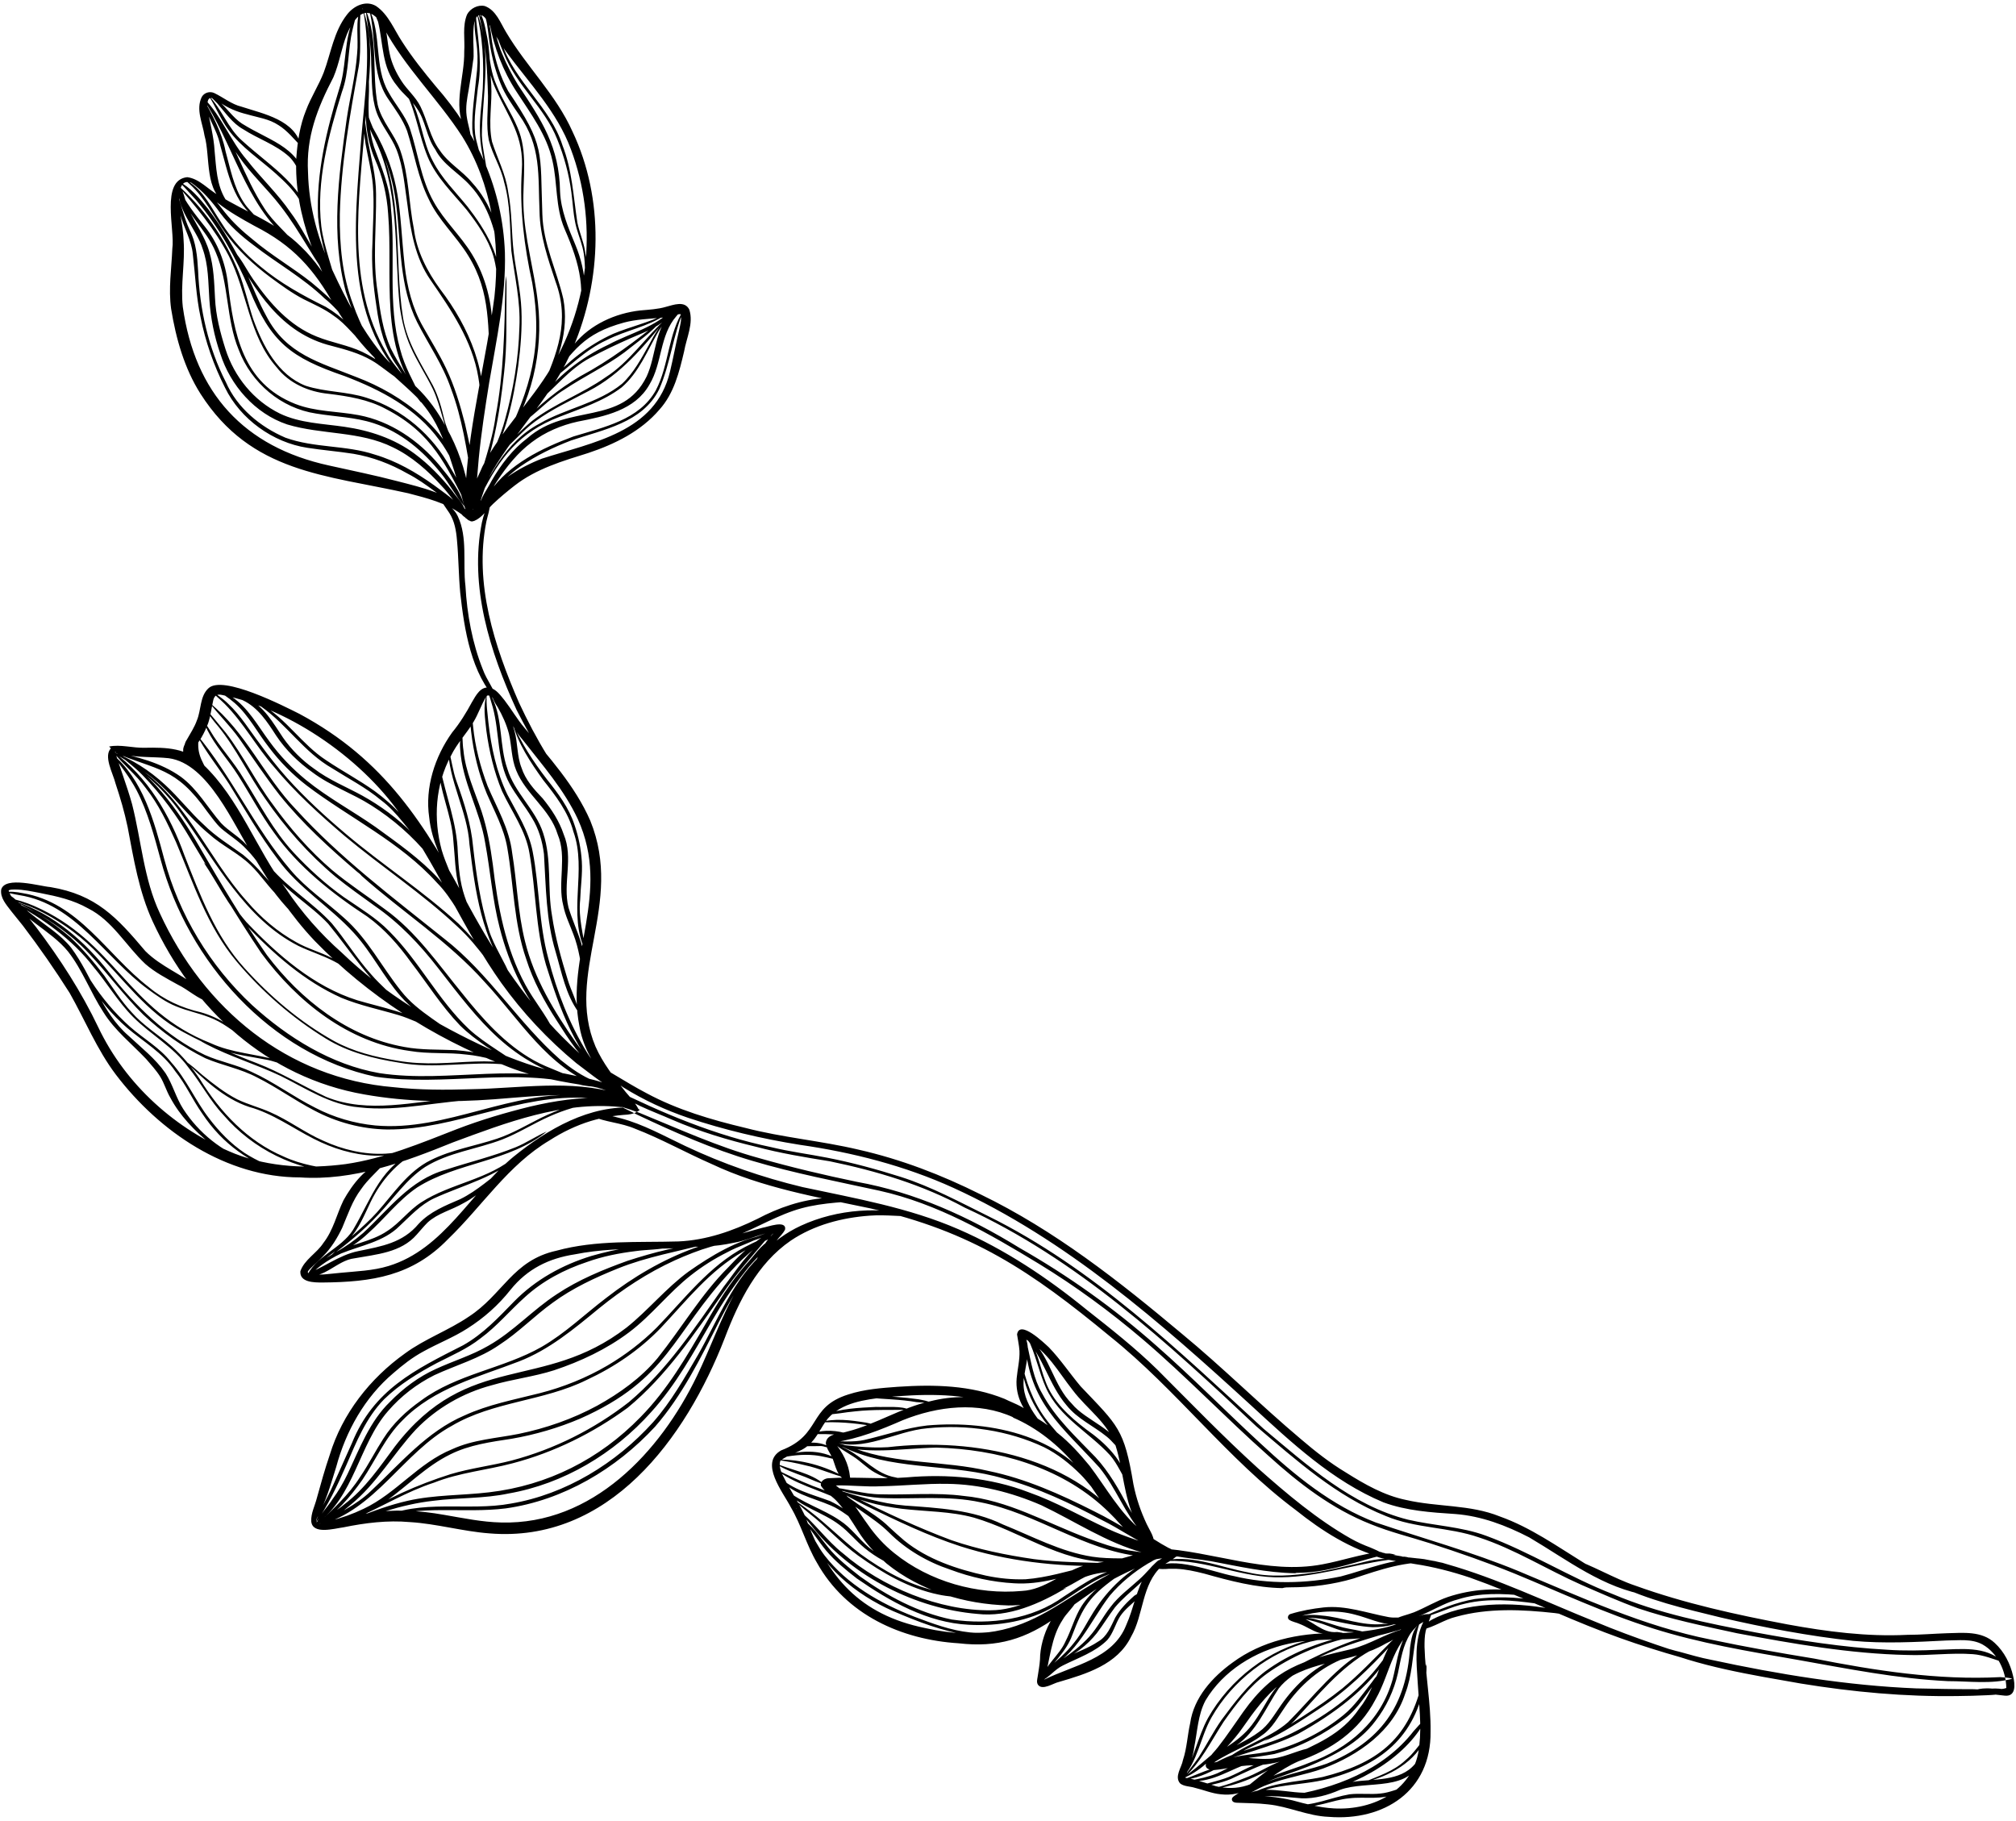 <?xml version="1.0" encoding="UTF-8"?>
<!DOCTYPE svg PUBLIC '-//W3C//DTD SVG 1.0//EN'
          'http://www.w3.org/TR/2001/REC-SVG-20010904/DTD/svg10.dtd'>
<svg height="452.3" preserveAspectRatio="xMidYMid meet" version="1.0" viewBox="-0.3 23.9 500.7 452.3" width="500.7" xmlns="http://www.w3.org/2000/svg" xmlns:xlink="http://www.w3.org/1999/xlink" zoomAndPan="magnify"
><g id="change1_1"
  ><path d="M483.5,441.4c-12.6-0.6-25-3.1-37.4-5.3c-12.1-2.1-24.2-4.1-35.9-7.8c-11.8-3.7-22.9-8.9-34.3-13.6 c-6.9-2.8-13.8-5.2-20.9-7.5c-5-1.6-10-2.8-14.9-4.8c-9.6-3.8-17.8-10.1-25.4-17c-10.6-9.4-20.4-19.7-31.2-28.9 c-8.1-6.9-16.7-13.2-25.7-18.7c-12.5-7.6-25.3-15-39.7-18.2c-10.5-2.3-21.1-4.3-31.5-7.4c-9.9-2.9-19.4-7.1-28.7-11.5 c-1.3-0.7-2.7-1.3-4-2c1.6,0.5,3.1,1,4.7,1.6c9.8,4,19.4,8.4,29.6,11.2c8.1,2.3,16.1,4.2,24.3,5.9c14.5,2.6,27.9,8.7,40.4,16.4 c12.1,6.9,23.5,15,34,24.3c8.9,7.8,17.2,16.3,25.9,24.3c8.5,7.9,17.6,15.4,28.6,19.6c11.8,4,23.9,7.3,35.5,12.1 c15.6,6.5,31.1,13.7,47.8,17c8.5,1.8,17,3.3,25.6,4.7c15.2,3,30.7,5.4,46.2,4.6c1,0.1,2.1,0.1,3,0.4 C494.2,442.2,488.8,441.4,483.5,441.4z M481.2,433.6c-4.3,0.2-8.5,0.3-12.8,0c-11-0.6-21.9-2.3-32.7-4.3c-12-2.3-24.1-4.7-35.4-9.5 c-10.8-4.2-20.6-10.5-31.5-14.5c-6.2-2.3-13-2.5-19.4-4c-14-3.5-25.1-13.6-35.9-22.6c-21.2-19.5-42.3-39.9-68.4-52.8 c-7.1-3.5-14.1-7.3-21.6-9.7c-6-1.9-12.2-3.6-18.4-4.8c-4.6-0.9-9.3-1.5-13.8-2.6c-13.9-2.9-27-8.4-39.7-14.7 c4.2,3.8,9.9,5.6,15.1,7.9c6.7,2.9,13.7,5,20.8,6.7c6,1.6,12.1,2.6,18.3,3.6c11.6,2.4,23,5.8,33.5,11.5 c27.8,12.7,50.4,33.6,72.4,54.3c9.9,8.4,19.9,17.4,32.2,22.3c7.4,3.1,15.6,2.7,23.1,5.3c8.9,2.9,16.9,8,25.5,11.8 c4.6,2,9.3,4.1,14,5.8c8,2.7,16.3,4.4,24.6,6.2c13.9,2.6,28,5.1,42.3,5.4c5.4,0.2,10.8-0.6,16.3-0.2c2.6,0.2,5,1.2,7.5,2 C492.9,432.5,486.5,433.5,481.2,433.6z M140.7,267.2c-1.6-5.2-3.1-10.5-3.9-15.9c-1.2-6.8,0-13.9-2.2-20.5c-1.9-5.9-7.1-10-8.9-16 c-2-5.7-1.1-12.1-3.7-17.5c-0.3-0.6-0.7-1.3-1.2-1.8c0.5,1.3,0.9,2.7,1.3,4.1c1.7,6.3,1,13.2,4.2,19c1.6,2.9,3.8,5.5,5.5,8.4 c1.7,2.7,2.6,5.8,3,9c0.5,8.2,0.5,16.4,2.9,24.3c1.5,5.1,2.5,10.6,5.7,15C143,272.5,141.5,269.9,140.7,267.2z M145.5,285.3 c-4.4-7.2-7.5-15.1-9.6-23.3c-2.4-8.7-2.2-17.8-3.9-26.6c-1-5.2-3.9-9.6-6.3-14.2c-2.7-5.6-4-11.7-4.7-17.9 c-0.2-2.3-0.6-4.6-0.4-6.9c-1,2.8-0.4,6-0.1,9c0.7,5.1,1.9,10.2,3.9,15c2.4,5.1,5.9,9.8,6.8,15.4c1.6,9.2,1.5,18.7,4.1,27.7 c3.4,10.9,7.5,22.5,16.4,30.2C150,290.7,147.3,288.2,145.5,285.3z M142.8,282.9c-5.4-7.7-10.4-15.9-12.7-25.2 c-1.8-7.2-2-14.7-3.2-22c-0.7-6-3.8-11.2-6.1-16.6c-1.8-4.8-3.1-9.7-3.6-14.8c-0.2-2-0.4-3.9-0.4-5.9c-0.5,2.3-0.4,4.8-0.1,7.1 c0.6,5.3,1.9,10.6,3.9,15.5c1.9,4.4,4.3,8.7,5.1,13.5c1.6,9.2,1.6,18.7,4.7,27.6c1.7,5.4,4.5,10.5,7.6,15.3c3,4.7,6,9.4,10.4,13 C146.9,287.6,144.6,285.4,142.8,282.9z M130.2,268.5c-5-9.2-6.9-19.6-8.1-29.9c-0.6-4.5-1.4-8.9-2.8-13.2c-1.7-5-4-9.9-4.5-15.2 c-0.3-1.8-0.1-3.9-0.6-5.6c0,1.8-0.4,3.6-0.2,5.4c0.5,8.1,4.9,15.2,6.2,23.2c1.3,7,1.8,14.2,3.6,21.1c2.4,9.4,6.7,18.5,13.4,25.6 C135.3,275.9,132.3,272.4,130.2,268.5z M121.1,254.8c-2.1-6.7-3.1-13.6-3.9-20.6c-0.5-5.6-2.2-10.9-4.1-16.2 c-1-2.7-1.3-5.9-2.1-8.4c0,0,0,0,0,0c0,0,0,0,0,0c0,0,0,0,0,0s0,0,0,0c0,0,0,0,0,0h0c0,0,0,0,0,0c0.1,8.3,4.8,15.7,5.3,24 c1.4,11.5,3,23.6,10.3,33.1C125.1,262.7,122.4,259,121.1,254.8z M115.1,246.5c-1.2-3.5-1.5-7.2-1.7-10.9c-0.2-7.3-3-14.1-4.4-21.2 c-0.1-0.7-0.2-1.4-0.1-2.1c-0.2,0.4-0.3,0.9-0.3,1.4c0.1,6.5,3.3,12.5,3.7,19c0.4,3.9,0.4,7.8,1.4,11.6c1.2,4.4,3.1,8.6,5.5,12.5 C118.2,253.2,116.2,249.9,115.1,246.5z M108.7,242.2c-4.6-5-10.2-8.9-15.7-12.9c-5.7-4-11.9-7.3-17.3-11.7c-3.4-2.8-6.5-6-9.1-9.6 c-2.9-3.9-5.3-8.4-9.4-11.1c-1.3-0.9-2.8-1.6-4.3-2.1c1.7,1.2,3.5,2.3,5.1,3.7c3.5,3.1,5.6,7.3,8.5,11c2.7,3.6,5.9,6.8,9.4,9.5 c10.7,8.1,23.2,14,32.3,24.1c4,4,6.2,9.3,9.6,13.7C115.9,251.5,112.5,246.5,108.7,242.2z M113.6,253.3c-8.8-8.1-18.9-14.6-28-22.3 c-5.1-4.3-10.1-8.9-14.6-13.9c-2.4-2.7-4.6-5.5-6.7-8.4c-2.6-3.4-4.8-7.1-7.9-10c-1.4-1.4-3-2.4-4.6-3.5c1.1,1.2,2.5,2.3,3.7,3.5 c4.7,4.7,7.9,10.7,12.3,15.7c5.2,6.3,11.3,11.8,17.5,17.1c9.2,7.7,19.3,14.3,28,22.5c5.6,5.1,9.2,11.4,14,17.1 C123.8,264.6,118.9,258.6,113.6,253.3z M151.5,294.1c-1.3-0.7-2.7-1.2-4.1-1.7c-3.1-1.2-5.9-3.2-8.5-5.3 c-10.5-9.2-17.8-21.5-28.9-30.1c-12.7-10.2-25.8-20-36.8-32.1c-7.9-8.2-12.5-19.3-21.5-26.5c2.3,3,5.1,5.7,7.4,8.9 c3.3,4.7,6.5,9.5,10,14c5.7,7.1,12.4,13.2,19.3,19.1c0.4,0.3,0.8,0.6,1.1,1c10,8.9,21.6,16.3,30.6,26.4 c8.6,9.2,15.7,21.4,28.1,25.8C149.3,293.8,150.4,294,151.5,294.1z M132.4,287.3c-7.2-4-12.8-10.3-17.9-16.7 c-6-7.3-11.4-15.3-19.2-20.9c-4.4-3.3-8.9-6.2-13.1-9.7c-5.6-4.8-10.5-10.4-14.8-16.4c-4.2-5.6-7.3-12.1-11.6-17.7 c-1.8-2.2-3.6-4.4-5.4-6.4c1,1.7,2.2,3.3,3.5,4.8c4.5,5.5,7.5,12.1,11.7,18c4.9,7.1,10.7,13.7,17.4,19.3c3.2,2.6,6.5,4.9,9.8,7.3 c6.1,4.2,11.2,9.6,15.7,15.4c10.5,13.5,17.9,23.7,35.4,28.3C140.2,290.4,136,289.3,132.4,287.3z M116.1,279.4 c-7.6-7.2-12.3-16.8-19.7-24.2c-3.3-3.4-7.4-5.8-11.3-8.5c-4.5-3.2-8.7-7-12.5-11.1c-5-5.4-8.4-12-12.3-18.2 c-2.5-4.3-6-7.9-8.5-12.2c-0.6-1-1.4-2-1.8-3.2c0.1,1,0.8,2.2,1.2,3.2c2,4,5.2,7.4,7.6,11.2c3,4.7,5.6,9.7,8.9,14.2 c6.1,8.6,14.5,15.2,23.2,20.9c4.3,3.1,7.8,7.1,10.9,11.4c4,5.2,7.5,10.8,12.1,15.6c2,2,4.3,3.7,6.6,5.3c3.2,2,6.2,4.4,9.6,5.9 C125.9,286,120.4,283.4,116.1,279.4z M99.3,270c-4.8-6-8.3-13-14.1-18.1c-4.4-4-9.4-7.3-13.3-11.9c-9-10.5-14.6-23.3-23.5-33.9 c0,0,0,0,0,0c0,0,0,0,0,0v0c0,0,0,0,0,0c2.2,4.3,5.5,8.3,8.2,12.5c3.9,6.3,7.6,12.8,12.1,18.7c5.2,7.2,13,11.8,18.9,18.3 c4.4,4.8,7.3,10.8,11.6,15.7c2.6,3,5.9,5.4,9.2,7.6c2.2,1.5,4.3,3.1,6.8,4.1C110.2,278.4,103.6,275.5,99.3,270z M91.9,265.9 c-3.6-4-6.4-8.6-9.8-12.7c-4.7-5.1-10.8-8.7-15.3-14c-0.5-0.5-0.9-0.9-1.4-1.4c0.4,0.7,0.9,1.4,1.4,2.1c3.9,5.4,9.9,8.6,14.4,13.4 c5.8,7,10.6,15.1,18.1,20.4C97.2,270.9,94.2,268.6,91.9,265.9z M143.8,247.3c0.1-3.2,0.6-6.3,0.4-9.5c-0.2-3.1-0.8-6.1-1.8-9 c-1.4-4.3-4.1-7.9-6.9-11.4c-3.3-4.3-6.4-9-8.5-14v0v0v0c1.3,5.1,4.5,9.9,7.6,14.2c3.1,3.9,6.2,7.9,7.5,12.8 c3.5,9.7-1.6,20.5,3.1,29.9C144.6,256.1,143.3,251.8,143.8,247.3z M92.8,220.4c-3.9-2.8-8.1-5-12.1-7.7c-6-3.9-9.9-10.3-16.1-13.9 c-0.7-0.4-1.5-0.8-2.2-1c0.7,0.6,1.5,1.1,2.2,1.6c6.4,4.5,10.6,11.3,17.6,15.3c4.1,2.6,8.4,4.8,12.1,7.9c4.2,3.1,6.8,7.6,10.4,11.3 C101.9,228.5,97.6,223.9,92.8,220.4z M60.9,233.7c-1.9-2.1-4.4-3.4-6.3-5.4c-3.3-3.8-5.9-8.5-10-11.5c-4.9-3.5-11.2-5.1-16.9-6.2 c11.2,4.8,15.5,3.6,23.5,14.9c1.1,1.4,2.1,2.9,3.4,4.1c2.1,1.8,4.5,3.2,6.4,5.3c2.5,2.5,4.2,5.6,6.7,8.2 C65.9,239.6,63.4,236.5,60.9,233.7z M60.1,236.2c-3.3-2.4-6.9-4.6-9.8-7.5c-3.4-3.1-6.2-6.8-9.6-9.9c-3.9-3.6-8.4-6.5-13.4-8.3 c3.3,2.1,7.3,4.1,10.5,6.8c5,4.1,8.7,9.5,13.8,13.7c3.2,2.9,7.2,4.7,10.3,7.7c2.6,2.5,4.6,5.7,7.2,8.1 C66.8,242.8,63.6,239.1,60.1,236.2z M144.3,293.4c0.8,0.1,1.6,0.3,2.3,0.3c-16.9-6.6-35.2-0.6-52.7-3.3 c-11.9-2.1-22.7-8.8-31.6-16.9c-10.5-9.8-18.1-22.4-21.8-36.2c-2.5-9.4-5.3-19.9-13-26.2c2.1,2.9,4.4,5.8,6.1,9 c2.8,5.4,4.4,11.4,6,17.3c6.8,25.3,27.3,48.4,53.4,53.9C110.1,293.8,127.5,288.9,144.3,293.4L144.3,293.4z M98.3,287.3 c-5.4-0.9-10.8-2.2-15.7-4.9c-8.4-4.7-15.8-11-22.2-18.1c-7.2-7.9-11-18.1-14.9-28c-3.6-10-9.1-19.5-17.8-25.8 c2.3,3,5.8,5.8,8.2,9.1c3.2,4.1,5.4,8.7,7.5,13.4c4.3,10.2,7.8,21,15,29.6c6.3,7.5,13.9,14.1,22.2,19.2c5.5,3.4,11.8,5,18.2,6 c8.9,1.7,17.9-0.5,26.7,0.5c3.9,0.6,7.4,2.3,11.2,3.2C122.9,284,112.6,289.8,98.3,287.3z M112.9,284.7c-4.3-0.2-8.6,0-12.8-0.8 c-14-2.5-25.7-11.7-34.1-22.8c-6-8.6-11.4-17.7-16.7-26.8c-5.5-9.5-12.3-18.8-21.9-24.5c2.3,2.1,5.4,4.2,7.7,6.6 c4.7,4.8,8.6,10.2,12,16c5.7,9.5,11.3,19,17.5,28.2c8.9,12.1,21.6,22.2,36.9,24.3c4.7,0.8,9.4,0.3,14.1,0.9 c4.3,0.4,8.4,1.8,12.5,2.9C123.4,286.3,118.1,285.1,112.9,284.7z M82.1,261.8c-2.9-1.5-6-2.3-8.8-3.9c-4.7-2.6-8.8-6.1-12.3-10.2 c-10-11.1-15.5-26.6-28.9-34.4c-0.2-0.1-0.5-0.3-0.7-0.3c0,0,0,0,0,0c0.1,0,0.1,0.1,0.2,0.1c5.2,3.6,9.9,8.1,13.4,13.3 c8.4,11.7,15.5,25.6,28.8,32.4c2.9,1.4,5.9,2.3,8.8,3.8c2.6,1.3,4.8,3.3,7.4,4.6C87.7,265.1,85,263.2,82.1,261.8z M88.4,272.3 c-10.8-3.4-19.8-11.3-27.5-19.4c-2.5-2.9-4.6-6-6.6-9.3c-1.1-2-2.3-4-4-5.5c3.4,5,6.1,10.8,10.3,15.3c6.9,7.3,14.7,14.2,23.9,18.3 c4.6,1.9,9.5,2.9,14.2,4.3c3,0.9,5.7,2.4,8.7,3.2C101.8,275.4,94.8,274.2,88.4,272.3z M49.6,275.3c-4.8-1.1-9.2-3.1-13-6.3 c-10.4-8-17.3-21-31.3-23.3c-1.5-0.3-3.2-0.5-4.7-0.2c1.3,0.1,2.6,0.5,3.9,0.7c14,2.2,21.3,15.6,32,23.4c2.2,1.6,4.4,3.2,6.9,4.2 c3.1,1.3,6.3,1.8,9.4,3.2c3.2,1.4,5.8,3.9,8.9,5.5C58.3,279.4,54.2,276.6,49.6,275.3z M87,315.1c-0.8-0.3-1.8-0.4-2.7-0.6 c-4.9-0.6-9.7-1.3-14.2-3.4c-8.9-3.8-15.7-11-20.7-19.1c-2-3-4.3-5.8-7-8.2c-3.3-2.9-7.1-5.2-10-8.5c-2.6-2.8-4.6-6-6.8-9.1 c-2.6-3.4-5.3-6.6-8.4-9.5c-4.4-3.8-9.4-7.1-14.8-9.1c0,0,0,0,0,0c0.2,0.1,0.4,0.2,0.6,0.4c7.5,4.2,14.6,9.1,19.9,16 c3.4,4,6.1,8.7,9.9,12.5c4.4,4.4,10,7.4,13.7,12.5c3.1,3.8,5.3,8.2,8.7,11.8c7.3,8.5,18,13.8,29.2,14.3 C85.1,315.1,86.1,315.1,87,315.1z M68.6,287.2c-5.5-1.6-11.3-1.8-16.5-4.2c-21-8.3-23.6-25.2-43.9-34.1c-2.1-0.9-4.3-1.6-6.5-2 c2.2,1,4.6,1.7,6.8,2.7c5.3,2.5,10.2,5.9,14.4,10c7.2,7.1,13.2,15.8,22.3,20.6c3.2,1.7,6.4,3.4,9.8,4.5c3.4,1.2,7,1.6,10.5,2.3 c4.2,0.7,7.8,3,11.8,4.2C74.7,289.6,71.6,288.3,68.6,287.2z M145.8,296.6c0.9,0,1.7-0.1,2.5-0.1c-1.1-0.2-2.3-0.4-3.5-0.5 c-17.7-1.7-34.2,9-51.9,7.4c-5.2-0.5-10.3-2-14.9-4.4c-5.4-2.7-10.3-6.4-15.8-8.9c-3.7-1.8-7.8-2.5-11.6-4.2 c-9.6-4.6-17.3-12.2-23.8-20.5c-6-7.7-13.8-14.5-23.2-17.6c0,0-0.1,0-0.1,0c0,0,0,0,0,0c0.5,0.2,0.9,0.5,1.4,0.7 c6.2,3.2,12.2,7.1,17,12.3c4.6,4.9,8.6,10.4,13.4,15.1c4.6,4.3,9.7,8,15.4,10.8c4.2,1.8,8.8,2.6,12.9,4.8c4.8,2.4,9.2,5.6,14,8.1 c5.6,3,11.9,4.7,18.3,4.8C112.9,304.5,128.7,295.4,145.8,296.6z M105.4,309.1c-3.3,0.2-6.6,1.1-9.9,1.3c-5.3,0.3-10.7-1-15.5-3.2 c-4.6-2-8.6-5.1-13.2-7.1c-2.7-1.2-5.5-1.9-8.2-3.2c-3.1-1.6-5.9-3.8-8.6-6c-1.5-1.3-2.9-2.6-4.6-3.7c4.7,4.5,9.8,9.5,16.2,11.6 c5.8,1.6,10.7,5.2,16,7.9c4.7,2.4,9.8,4,15.1,4.2C97,311,101.3,310.2,105.4,309.1z M75.7,341.8c2.2-2.9,5.4-5,8.7-6.6 c4.9-2,10.6-2.9,14.5-6.8c2.7-2.5,5.2-5.3,8.6-6.9c7.4-3.4,15.7-5.3,21.8-11.1c0.6-0.5,1.3-1.1,1.9-1.8c-1.1,0.6-2.2,1.5-3.3,2.3 c-6.8,6-16.2,6.8-23.6,11.6c-3.1,2-5.3,5.1-8.4,7.1c-4.1,2.8-9.3,3.2-13.5,5.7C79.7,336.9,76.5,338.7,75.7,341.8 C75.7,341.8,75.7,341.8,75.7,341.8z M86.2,331.9c2.6-2.7,4-6.3,5.6-9.6c2.6-5.3,6.6-9.9,12-12.6c0.9-0.5,1.8-1.1,2.7-1.7 c-0.8,0.2-1.7,0.7-2.5,1c-10,4.6-11.6,11.8-16.6,20.3c-3,4.8-9.6,6.6-11.7,12C78.2,337.4,82.9,335.2,86.2,331.9z M77.8,338.7 C77.8,338.7,77.8,338.7,77.8,338.7c4.5-2.6,9.4-4.8,13.2-8.4c4.2-3.7,7.6-8.3,12.3-11.5c9.9-6.3,22.9-6.3,32.2-13.9 c-2.6,1.1-5,2.8-7.7,3.9c-5.7,2.3-11.6,3.7-17.4,5.6c-8.9,2.5-14,9.7-20.5,15.7c-2.1,1.8-4.3,3.4-6.7,4.7 C81.4,336.1,79.2,336.9,77.8,338.7C77.8,338.7,77.8,338.7,77.8,338.7z M81.5,336.1c4.3-3.2,8.5-6.6,12.2-10.6 c3.8-4,6.9-8.7,11.6-11.8c5.8-3.6,12.8-4.4,19.1-6.8c4.1-1.6,7.8-4,11.9-5.8c3.6-1.6,7.4-2.7,11.3-3.4c1.8-0.3,3.9-0.4,5.7-1 c-1.9-0.2-3.8-0.1-5.7,0.3c-4.7,0.9-9.2,2.4-13.5,4.5c-3.6,1.8-7.1,3.9-11,5.2c-5.4,1.8-11.2,2.7-16.4,5.3 c-5.7,2.8-9.3,8.4-13.4,13C89.7,329,85.2,332.2,81.5,336.1C81.5,336.1,81.5,336.1,81.5,336.1z M150.6,297.5c0.5-0.1,0.5-1-0.1-1 c0,0,0,0,0,0c-2.5-0.4-4.9-1-7.4-1c1.2,0.5,2.6,0.9,3.9,1.3c0.6,0.7,1.8,0.3,2.6,0.6C150,297.5,150.3,297.6,150.6,297.5z M119.5,297c0.9-0.1,2-0.1,2.9-0.3c-3-0.3-6-0.2-8.9-0.1c-10.9,0.8-22.3,4-32.8-0.3c-5.8-2.7-11.3-6.1-17.3-8.4 c-4.8-1.8-9.5-4-14.3-5.8c0.5,0.4,1.2,0.8,1.8,1.1c5.9,3.1,12.4,5,18.5,7.9c6.3,3.1,12.3,7.2,19.5,7.8 C99.1,300.1,109.2,297.1,119.5,297z M60.4,310.2c-3.4-2.3-6.3-5.3-8.8-8.6c-3.4-4.4-5.6-9.7-9.4-13.9c-2.8-3.6-6.8-5.8-10.2-8.8 c-3.7-3.3-7-7.2-9.7-11.4c-0.8-1.2-1.6-2.4-2.4-3.5c0.5,1.3,1.1,2.7,1.9,4c2.6,4.1,5.7,7.9,9.4,11.1c4.1,3.5,8.9,6.2,12,10.8 c2.6,3.2,4.3,7.1,6.7,10.5c5.1,7.7,11.8,12.2,20.4,15.3C67.3,313.6,63.6,312.3,60.4,310.2z M69,245.8c-1.8-2.3-3.6-4.6-5.8-6.4 c3.5,4.4,6.5,9.3,10.9,12.9C72.7,250,70.7,248,69,245.8z M107.5,144.4c-4.5-3.2-9.3-6-14.7-7.6c-7.2-2.4-15-1.6-22.2-4.2 c-6.3-2.7-12-7.4-14.8-13.8c-4.4-8.6-6.5-18.1-6.9-27.7c-0.2-3.5-0.5-7-2.1-10.1c-1.4-3-2.1-6.3-3.2-9.4c0.1,1.2,0.4,3.9,0.9,5.6 c0.9,3.4,2.8,6.4,3.1,9.9c0.6,5.1,0.8,10.4,1.9,15.5c1.2,6.1,3.3,12.1,6.1,17.6c3.8,7.8,11.9,13.6,20.4,14.9 c3.8,0.6,7.7,0.9,11.5,1.5c4.7,0.8,9.2,2.5,13.4,4.9c4.9,2.5,9,6.5,13.8,9.2C112.9,148.1,110,146.3,107.5,144.4z M77,94 c-4.7-3.7-9.9-6.7-14.5-10.6c-2.5-2-4.9-4.2-6.9-6.7c-2.5-3.2-5.1-6.8-9.2-8.2c-0.3-0.1-0.5-0.2-0.8-0.2c0,0,0,0,0,0c0,0,0,0,0,0 c0.5,0.1,1,0.6,1.5,0.9c2.9,2,5.2,4.7,7.3,7.6c2.3,3.1,5.2,5.7,8.3,8c5.8,4.5,12.3,8.1,17.6,13.2c4.4,3.5,7.1,8.4,10.9,12.4 C88,103.9,82.6,98.6,77,94z M108.8,139.4c-5.1-6.1-12.1-10.9-20-12.4c-5.3-1-10.7-0.8-15.8-2.8c-13.1-5.2-15.2-17.4-16.7-29.9 c-0.6-5.1-2.5-10.1-5.7-14.1c-2.4-3-4.8-6-6.4-9.5c-0.2-0.3-0.2-0.6-0.4-0.8c1.3,6.5,7.1,10.7,9.5,16.7c3.3,7.7,2.5,16.5,5.7,24.2 c3.1,8.2,10.5,14.5,19.2,15.8c4.8,0.8,9.7,0.9,14.3,2.4c6.8,2.2,12.3,6.9,16.7,12.4c2.1,2.6,3.6,5.6,5.8,8.2 C114.1,145.7,111.3,142.5,108.8,139.4z M80.6,100.1c-5.7-2.8-11.3-5.9-16.2-10c-3.8-3.1-7.2-6.8-9.8-11c-2.3-3.4-4.1-7.4-7.6-9.8 c-0.5-0.3-1.1-0.8-1.7-0.9c0.6,0.3,1.1,0.9,1.7,1.4c3.6,3.3,5.7,7.8,8.5,11.7c3.1,4.4,7.1,8.1,11.4,11.3c2.6,1.9,5.3,3.9,8.2,5.4 c2.6,1.3,5.2,2.4,7.6,4.2c3.1,2.1,5.2,5.3,8.1,7.7C88.2,106,84.7,102.5,80.6,100.1z M111.6,140.1c-4.4-8.1-11.9-14.6-20.8-17.4 c-4.9-1.6-10.3-1.4-15.2-3c-6.9-2.7-10.6-9.9-13-16.5c-1.3-3.9-2.1-7.9-3.6-11.7c-3.4-8.4-8.8-16.2-15.7-22.1 c4.9,5.6,9.7,11.3,13.2,18c4.6,8.9,5,19.9,11.9,27.7c3.1,4,7.9,6.1,12.9,6.6c4.9,0.6,9.9,1.4,14.3,3.8 c11.4,5.9,14.9,13.9,20.4,24.7C115.8,146.5,113.4,143.3,111.6,140.1z M88.1,117.5c-9-3.6-17.3-5.6-22.2-15c-2-3.6-3.4-7.4-5.1-11.1 c-2.7-5.5-5.7-10.7-9.4-15.6c-2.1-2.6-4.4-5.4-7.4-6.9c1.6,1.5,3,3.2,4.5,4.8c5.5,6.5,9.8,14.2,13.1,22c5.4,13.3,10.3,17,23.7,21.6 c8.9,3.4,17.8,8,23.5,15.9c2.4,3.1,3.8,6.8,6.1,10C111.2,130.6,100,122,88.1,117.5z M89.7,111.3c-3.6-1.7-7.6-2.3-11.3-3.8 c-6.8-2.7-11.7-8.3-15.8-14.2c-1.8-2.6-3.2-5.7-5.5-7.8c6,10.5,12.3,21.2,25,24.3c3.4,0.9,6.8,1.8,9.9,3.6c2.3,1.3,4.3,3.2,6.6,4.6 C96.2,115.1,93,112.9,89.7,111.3z M59.8,54.6c-2.3-1.5-3.8-4-5.9-5.7c-0.7-0.6-1.6-1.1-2.5-1.4c0.9,0.6,1.6,1.4,2.3,2.1 c2,2.3,3.7,4.9,6.4,6.4c3.7,2.4,8.1,3.8,11.4,6.8c2.3,2.2,3,5.5,4.8,8.1C74.8,60.4,67.5,59.4,59.8,54.6z M60.2,74.1 c-2.5-3.8-3.3-8.4-4.5-12.7c-0.9-4.7-3.3-9-5.5-13c0.6,4.1,3.4,7.5,4.2,11.6c1.9,6.6,3.2,14.6,9.5,18.5 C62.7,77,61.2,75.7,60.2,74.1z M59.9,58.9c-3.6-3.1-5.1-7.9-8.4-11.3c1.7,2.7,3,5.9,4.9,8.5c3.2,4.4,7.9,7.4,11.9,11 c2.1,1.9,4.2,3.9,5.7,6.3c1.5,2.4,2.4,5.1,3.9,7.4C75.4,70,67.5,65.8,59.9,58.9z M65.4,75.7c-5.2-7.9-7.7-17.2-13.1-25 c-0.7-0.9-1.4-1.9-2.2-2.6c0.4,0.6,0.7,1.2,1,1.8c7.3,11.9,10.5,27.1,22.6,35.4C71.2,81.9,67.7,79.3,65.4,75.7z M77.4,85.6 c-1.8-3-3.4-6.1-5.5-8.9C68.7,72,64.5,68.1,61,63.6c-4-4.6-6.3-10.9-10.5-15.1c0,0,0,0,0,0c0,0,0,0,0,0c0,0,0,0,0,0 c2.8,4.6,5.2,9.7,8.4,14.1c3.1,4.5,7.2,8.2,10.5,12.5c5,6.4,8.5,13.9,13.6,20.3C81.7,91.9,79.3,88.8,77.4,85.6z M79.5,80.1 c-1.3-11.3,1.8-22.6,5.1-33.3c1.9-5.1,1.4-10.5,2.7-15.7c0.4-1.5,0.6-3.2,1.7-4.4c-1.3,0.8-1.9,2.5-2.3,4 c-1.5,4.9-1.1,10.2-2.7,15.1c-3.2,10.4-5.8,21.1-5.3,32c0.6,6.2,2.5,12.2,4.8,18C82.4,90.6,80.2,85.5,79.5,80.1z M87.4,99.5 c-2.7-7.1-3.4-14.8-3.3-22.4c0.3-12.4,2.5-24.6,4.7-36.7c0.8-4.9-0.1-9.9,0.6-14.8c0,0,0,0,0,0c0,0,0,0,0,0s0,0,0,0c0,0,0,0,0,0 c-1.6,3.4-0.6,7.8-1,11.6c-0.4,5.5-1.8,10.9-2.6,16.3c-2,14.1-4,28.9-0.2,42.9c2.1,6.4,4.8,12.6,8.3,18.4 C92.2,109.6,89.2,104.8,87.4,99.5z M95.7,111.5c-10.2-17.3-6.8-38-5.3-57c0.6-9.3,2.8-19.8-0.7-28.6c0,0,0,0,0,0s0,0,0,0 c0,0,0,0,0,0c0,0,0,0.1,0.1,0.1c0,0,0,0,0,0c2.2,10.7,0.5,21.7-0.4,32.5c-1.7,21.9-4.7,46.1,13.3,62.4 C100.7,117.7,97.6,115,95.7,111.5z M122,105.9c0-6.6-1.6-13.2-5.1-18.9c-2.8-4.6-6.9-8.3-9.5-13c-3.2-5.7-3.9-12.2-5.9-18.2 c-1.2-3.3-3.6-5.9-5.3-9c-3.7-6.3-1.6-14.5-4.9-20.8c0,0,0,0,0,0c2.1,7.4,0.3,16,4.9,22.6c1.7,2.5,3.5,4.9,4.6,7.8 c1.8,5.6,2.7,11.6,5.4,17c2.4,5.2,6.8,9.1,9.8,14c5.8,9.4,4.7,18,5.6,28.4C122.2,112.6,122,109.2,122,105.9z M109,95.7 c-3.2-4.4-5.8-9.4-6.5-14.9c-1.3-6.5-1.2-13.3-3.4-19.6c-1.4-4-4.6-7.1-5.6-11.3c-1.5-7.8,0.2-16.2-3-23.6c0.6,4.4,1.4,9,1.4,13.6 c0.2,3.9,0,8,1.3,11.8c1.2,3.4,3.7,6.1,5,9.4c1.7,4.4,2,9.1,2.7,13.7c0.8,6.5,1.9,13.1,5.7,18.6c5.1,7.4,10.4,15.1,11.9,24.2 c0.7,3.7,0.3,7.5,0.8,11.2C121.3,116.9,116.2,105.1,109,95.7z M99.1,110.7c-3.2-11.3-1.1-23.4-2.3-35c-0.2-5.4-2.4-10.3-4.2-15.3 c-1.3-4.1-1.5-8.4-1.3-12.6c0.1-1.7,0-3.4,0-5.1c-0.3,1.5-0.5,3.2-0.6,4.9c-0.5,5.4,0,10.9,2.1,15.8c1.9,4.3,3,8.9,3.3,13.6 c1.3,15.4-2.5,33.1,8.3,45.9C102.5,118.9,100.2,115,99.1,110.7z M115.2,129.2c-1.2-4.7-2.6-9.4-4.7-13.8c-1.7-3.6-3.8-6.9-5.7-10.3 c-2.7-4.7-4-10-4.6-15.3c-1.5-13.8-0.6-21.5-7.9-34.2c-0.7-1.7-1.5-3.6-1.8-5.4c-0.1,1.1,0.2,2.4,0.5,3.5C92.3,58,95,61.6,96.2,66 c2.6,7.7,2.3,16,3.3,23.9c0.6,4.8,1.6,9.6,3.8,14c2.8,5.5,6.4,10.6,8.4,16.5c2.8,7.4,3.9,15.1,5.2,22.9 C117.5,138.6,116.2,133.8,115.2,129.2z M96.7,110.3c-1.9-4.3-2.6-9.1-3.2-13.8c-1.3-8.1-0.3-16.2-0.4-24.4c0-4.5-1.2-8.8-2-13.1 c-0.3-1.8-0.6-3.7-0.8-5.5c-0.4,2-0.1,4.2,0.2,6.2c0.6,3.4,1.5,6.7,1.8,10.1c0.4,4.8,0,9.7-0.1,14.5c-0.3,5.3,0.2,10.5,1,15.7 c0.7,5.2,2,10.5,5.2,14.9c0,0,0,0,0,0c1.9,3,3.6,6.2,5.9,9C102.3,119.2,99,115,96.7,110.3z M110.1,128.3c-0.7-3-1.5-6-2.9-8.7 c-2.9-5.4-6.4-10.6-7.4-16.8c-2.4-14.9,0.4-31-6.8-44.8c-0.6-1.3-1.4-2.8-2.3-3.9c0.5,1,1,2.1,1.5,3.2c7,13.2,5.3,28.5,6.8,42.9 c0.5,3.4,1.3,6.8,2.7,9.9c1.6,3.6,3.8,6.9,5.5,10.4c2.1,4.4,2.6,9.5,5,13.8C111.7,132.4,110.7,130.4,110.1,128.3z M139.6,98.1 c-1.6-7-5-13.6-5.2-21c-0.6-15.8,0.8-16.8-8.5-30.6c-1.9-3.5-3.1-7.3-3.8-11.1c-0.6-2.9-0.4-6.5-2.5-8.7c0,0,0,0,0,0c0,0,0,0,0,0 c1.1,1.9,1.2,4.3,1.5,6.4c0.5,3.9,1.4,7.8,2.9,11.5c1.1,2.8,2.9,5.3,4.6,7.8c5.6,7.8,4.7,15.1,5.1,24c0.1,6.1,2.1,11.8,4,17.5 c3.6,9.8,0.4,17.8-3.6,26.8C138.4,114.2,141.1,105.9,139.6,98.1z M117.7,57.2c-0.4-3.9,0.3-7.8,0.7-11.6c1-5.5,0.2-11-0.4-16.5 c-0.1-0.6,0-1.3,0-2c-0.1,0.4-0.2,0.9-0.3,1.3c-0.4,2.6,0.3,5.2,0.5,7.7c0.2,2.3,0.1,4.6-0.2,6.9c-0.4,4.3-1.1,8.6-1,13 c0.2,2.7,1.2,5.2,2.2,7.7C118.9,61.6,118,59.4,117.7,57.2z M119.4,56.1c0.3-9.7,2.5-20.2-1.4-29.4c0,0,0,0,0,0c0,0,0,0,0,0 c0,0,0,0,0,0c1.6,6.3,1.9,12.7,1.6,19.2c-0.2,3.5-0.8,7-0.7,10.5c0,3.6,0.8,7.2,1.8,10.6C120.3,63.4,119.2,59.7,119.4,56.1z M133.3,99.1c-0.9-8.2-3.4-16.1-3.6-24.4c-0.2-6.4,1.2-13.1-1.5-19.2c-1.5-3.6-3.8-6.9-5.2-10.5c-2.6-5.8-1.4-12.8-4.2-18.4h0 c0,0,0,0,0,0c1.6,6.4,1.2,13.3,4,19.4c3.3,7.3,7.1,11.7,6.5,20.3c-0.6,9.4,0.6,18.8,2.6,27.9c2.7,15.6-0.3,26.1-7.2,39.9 C131.7,124,134.7,111.3,133.3,99.1z M128.4,114.8c0.6-4.6,1-9.3,0.8-14c-0.2-4.7-1.3-9.4-1.9-14.1c-0.6-5-0.4-10.2-1.4-15.2 c-0.6-4.4-2.7-8.3-4-12.4c-1-4.7,0.1-9.5-0.2-14.3c-0.5-6-0.1-12.7-3.3-18c0,0,0,0,0,0c0,0,0,0,0,0c2,6.8,2.3,14,2.5,21 c0,3.6-0.5,7.3,0.2,10.9c0.9,3.6,3,6.7,3.8,10.4c1.6,5.6,1.4,11.4,1.8,17.1c0.8,6.3,2.3,12.5,2,18.9c-0.2,7.8-1.5,15.6-3.6,23.1 c-1,3.9-2.9,7.4-4.1,11.2C125.3,132.1,127.2,123.3,128.4,114.8z M124.9,116.4c0.8-6.9,0.5-13.7,0.6-20.6c0-1.1,0-2.4-0.1-3.4 c-0.1,0.9-0.2,1.9-0.2,2.8c-0.2,10.7-0.4,21.5-2.4,32c-0.9,6.8-3.5,13.1-5.1,19.7C122,137.4,123.8,126.8,124.9,116.4z M129,139.7 c3.9-2.7,8.1-4.7,12.5-6.4c8-2.7,17.8-4.4,21.9-12.7c2.8-6.3,3.5-13.7,6.2-19.9c-4,6-3.7,13.8-7,20.1c-4.1,7.4-13,9.2-20.5,11.5 c-7.8,2.9-15.9,6.8-20.8,13.8C124,144.2,126.2,141.6,129,139.7z M146.2,112.8c3.3-1.8,6.7-3.4,10.1-4.9c3.8-1.7,9-3.3,10.6-7.4 c0,0,0,0,0,0c0,0,0,0,0,0v0c0,0,0,0,0,0c0,0,0,0,0,0c0,0,0,0,0,0c0,0,0,0,0,0c0,0,0,0,0,0c0,0,0,0,0,0c0,0,0,0,0,0c0,0,0,0,0,0 c-4.3,4.7-10.7,6.1-16.1,9c-6.8,3.2-13,8-17.4,14.2C137.6,120.1,141.2,115.5,146.2,112.8z M119.2,146.9c4.6-9.3,9.5-15.7,19.5-19.5 c5.3-2.1,10.8-3.8,15.4-7.3c4.3-3.7,6.4-9.2,9.2-14c0.9-1.4,1.9-2.8,2.9-4.1c-2.2,2-3.9,4.8-5.3,7.5c-1.9,3.4-3.8,7-6.7,9.7 c-6,4.9-14,6.1-20.5,9.9c-8.5,4.5-12.8,13.4-16.7,21.8C117.7,149.7,118.5,148.3,119.2,146.9z M132.7,128.5c4.1-3,8.7-5.1,13.2-7.5 c8-4.1,13.9-11.2,19.4-18.1c-5.2,4.6-9.2,10.9-15.2,14.7c-5.8,4.1-12.6,6.5-18.2,10.8c-2.8,2.3-5.4,5-7.7,7.8 C127.1,133.9,129.5,130.8,132.7,128.5z M139.8,120.7c4.9-3.3,10.3-5.8,15-9.3c3.2-2.6,6.9-5,9.4-8.2c-6.4,5.2-13,10.2-20.3,14.1 c-5.5,3.2-10.5,7.3-14.8,11.9C132.8,126.7,135.9,123.1,139.8,120.7z M150.3,108.4c4.8-2.5,10.3-3.3,14.8-6.4 c0.2-0.2,0.6-0.3,0.7-0.5c-0.2,0.1-0.5,0.3-0.7,0.4c-4.2,2.1-8.8,3.1-13.1,4.9c-6,2.7-11.3,6.9-15.7,11.8 C140.9,115.2,145,110.8,150.3,108.4z M145,86.2c-0.4-2.4-1.4-4.6-1.9-7c-1-6.5-1.3-13.1-3.7-19.2c-3-9.5-11.8-15.7-15-25.2 c-0.5-1.2-1.1-2.4-1.6-3.6c0.3,2,1.2,4,2,5.9c3.1,8,10.2,13.5,13.3,21.4c1.7,4.2,2.9,8.6,3.5,13.1c0.4,3,0.5,6.1,1.3,9 c0.6,2.1,1.5,4.2,1.8,6.4c0.4,2.6,0.2,5.3,0.6,8C145.6,92.2,145.5,89.1,145,86.2z M115.8,75.2c-3-3.7-6.4-7-8.6-11.3 c-2.7-5-2.9-11.1-5.8-16c-0.3-0.4-0.6-1-1-1.2c0.1,0.1,0.2,0.3,0.3,0.5c2.4,4.9,3.1,10.5,5.2,15.6c2.1,5.1,6.2,9,9.7,13.2 c2.7,3.5,5.3,7.2,6.6,11.4c0.8,2.6,0.9,5.3,1.7,7.9C124.4,87.8,120.3,81,115.8,75.2z M89.7,391.4c3.3-4.9,5.7-10.6,10-14.8 c7.8-8,18.8-10.7,28.9-14.6c7.5-2.9,13.7-8.1,19.9-13.2c5.8-4.7,12-8.8,18.8-11.9c2.9-1.3,5.9-2.5,9-3.4c3.1-0.9,6.5-1.1,9.4-2.4 c-4.6,0.1-9.1,1.2-13.4,2.7c-8,2.9-15.3,7.2-22,12.4c-5.4,4.1-10.2,8.8-16.1,12.2c-9.5,5.4-21,6.7-29.9,13.3 c-3.7,2.6-7,5.7-9.4,9.5c-2,3.1-3.6,6.3-5.7,9.4c-2.9,4.6-6.9,8.2-10.8,11.9C83.1,400,86.7,395.6,89.7,391.4z M85.7,387.8 c2.5-5.8,4.9-11.8,9.4-16.4c3.8-3.7,8.4-6.5,13.1-9c3.7-1.9,7.5-3.5,10.8-6.1c4.1-3,7.3-6.9,11.1-10.3c4.4-4,9.7-6.8,15.4-8.7 c3.9-1.4,8-2.2,12.1-2.7c2.8-0.4,5.8-0.3,8.6-1c-6.5-0.9-13.3,0.4-19.6,2.2c-7.2,2.2-13.9,5.9-19.2,11.3c-3.9,4-7.7,8.1-12.7,10.9 c-12,6.1-22.2,11-27.6,24.3c-1.6,3.5-3.1,7-4.7,10.5C81,396,79,399,78,402.3C81.1,397.9,83.5,392.8,85.7,387.8z M111.9,378 c10.3-6.1,22.8-6.1,33.5-11.4c6.9-3.2,13.2-7.5,18.4-12.9c6.4-6.8,12.2-14.3,20.5-19c2.6-1.6,5.7-2.5,8.3-4.2 c-2.7,0.5-5.4,1.8-7.9,3.1c-8.9,4.7-15,12.9-21.9,20c-3.6,3.6-7.8,6.8-12.2,9.4c-5.3,3.1-11,5.4-16.9,6.9 c-6.3,1.6-12.7,2.8-18.6,5.5c-9.4,4-16,12-23.3,18.8c-3.7,3.6-8.5,5.6-12.8,8.4C92.9,399,99.8,384.6,111.9,378z M88.1,400.9 c6.5-2.8,12.6-6.6,19.4-8.8c6.3-2.5,13.1-3.1,19.5-4.8c10.3-2.7,20-7.5,28.6-13.8c9.6-7.9,16.6-18.4,23.7-28.5 c3.2-4.7,7-8.9,10.7-13.3c-4.5,2.8-7.4,7.7-10.6,11.8c-7.1,10.1-14,20.6-23.5,28.6c-8.6,6.7-18.5,11.7-29.1,14.5 c-5,1.3-10.2,1.9-15.2,3.4C103.4,392.6,95.3,396.2,88.1,400.9C88.1,401,88.1,401,88.1,400.9z M94.1,401c10-3.5,20.8-1.2,31.2-2.5 c14.3-2,27.4-9.8,37.1-20.3c6.7-7.7,11.3-17,15.9-26.1c2.1-4.1,4.4-8.1,7.1-11.8c1.4-1.9,3.1-3.6,4.4-5.7 c-7.9,6.7-11.7,16.9-16.7,25.7c-3.4,5.8-6.7,11.7-11.2,16.8c-9.2,10.2-21.7,17.9-35.3,20.2C115.9,399.3,104.1,396,94.1,401 C94,401,94.1,401,94.1,401z M230,377.9c-5.3,0.6-10.4,2.4-15.6,3.6c-2.6,0.6-6.2,0.3-8.2,0.3c8,2.9,15.8-2.5,23.8-3.2 c9.8-1,20.1,0.5,29,4.7c3.4,1.7,6.4,4.1,9.1,6.8c1.8,1.8,3.2,4,5.2,5.7C265.1,380.6,246,376.5,230,377.9z M220.2,383.3 c-4.8,0.3-10.1-0.4-14.5-1c0,0,0,0,0,0c8.6,3.1,17.7,1.3,26.6,1.1c15,0.4,30.6,4.7,41.8,15.1c0,0,0,0,0,0c0,0,0,0,0,0 c2.1,1.9,4,4.3,6.4,5.9C267.3,385.7,241.7,380.8,220.2,383.3z M228.3,392.5c-2-0.8-4.1-1.2-6.2-1.7c-4.8-0.8-7.8-4.8-11.9-6.9 c-1.3-0.7-2.7-1.2-3.8-2.1c1.3,1.6,3.4,2.6,5.2,3.8c1.9,1.2,3.4,2.9,5.4,4c2.6,1.5,5.7,2.1,8.6,2.6 C226.5,392.4,227.5,392.5,228.3,392.5z M281,404.5c-3.2-1.8-6.3-3.7-9.6-5.3c-8.3-4.2-17-8.1-26.2-10c-11-2.6-22.6-1.6-33.3-5.6 c-1.9-0.7-3.8-1.3-5.8-1.8c1.6,0.9,3.4,1.7,5.1,2.4c12,4.9,25.4,3.2,37.8,6.9c8.5,2.3,16.5,6.1,24.2,10.2c4.7,2.3,8.9,5.4,13.7,7.4 C285.3,406.8,283,405.7,281,404.5z M286.8,410.2c-2.3-0.8-4.7-0.9-7-1.3c-3.4-0.6-6.8-1.8-10-3c-10.2-3.8-19.8-9.5-30.8-10.5 c-6.8-0.9-13.8-0.2-20.6-0.4c-4.2,0-8.6-1.5-12.6-1.8c0,0,0,0,0,0c4,1.3,8.2,2.4,12.5,2.7c8.3,0.4,16.8-0.7,25,1.1 c13.8,2.7,25.6,11.9,39.6,13.4C284.2,410.3,285.5,410.3,286.8,410.2z M286.2,411.3c-0.4-0.1-0.9-0.1-1.3-0.2 c-4.6-0.4-9.3,0.1-13.9-0.6c-7.8-1.2-15-5.1-22.2-8c-7.6-3.7-16.1-4.1-24.3-4.7c-6-0.5-11.7-2.3-17.4-4.1c5,2.7,10.9,4.2,16.6,4.9 c6,0.7,12.1,0.6,17.9,2.2c11.3,3.3,21.4,11,33.5,11C278.8,411.6,282.6,411.9,286.2,411.3z M270.2,413.6c0.9-0.3,1.7-0.7,2.5-1.1 c-0.9,0-1.9,0.2-2.8,0.4c-5.1,1.2-10.2,2.8-15.5,3.2c-3.3,0.1-6.5-0.2-9.8-0.9c-7.2-1.6-14.5-4-20.3-8.7c-1.3-1.1-2.5-2.2-3.7-3.3 c-2.2-2.2-5-3.9-7.6-5.6c-1.7-1.2-3.7-2.7-5.5-3.6c3.7,4.2,9,6.5,13,10.5c4.2,4.2,9.5,7.3,15.2,9.2c5.1,1.9,10.4,3.1,15.9,3.4 C258,417.5,264.2,415.5,270.2,413.6z M278.5,412.6c-1.1-0.3-2.3-0.4-3.5-0.5c-6.2-0.2-12.4-0.2-18.5-1c-6.9-1-13.8-2.4-20.5-4.7 c-8.3-3.1-16.4-6.9-24.4-10.9c-1.4-0.8-2.9-1.2-4.4-1.8c2.4,1.5,5.1,2.9,7.7,4.2c7.6,3.7,15.3,7.4,23.3,10 c11.6,3.7,23.8,5.1,36,4.9C275.7,412.9,277.1,412.8,278.5,412.6z M266,430c2.7-7.1,4.3-9.6,10.5-14.1c0.5-0.4,1-0.9,1.4-1.3 c-3.7,1.9-7.3,4.6-9.6,8.2c-1.7,2.7-2.5,5.9-4,8.8c-1.5,3.4-5,5.7-5.9,9.4C260.8,437.2,264.5,434.2,266,430z M275.3,420.2 c2.7-3.2,6-5.9,9.5-8c1-0.5,2-1.2,2.9-1.8c-0.4,0.1-1,0.3-1.5,0.5c-6.2,2.7-11.3,7.6-14.9,13.3c-1.6,2.5-2.9,5.3-4.8,7.6 c-2,2.6-4.5,4.7-7,6.8C267.2,435,270.4,426.6,275.3,420.2z M272.1,429.5c1.6-2.1,2.9-4.3,4.5-6.4c3.4-4.1,8.5-6.9,10.9-11.8 c-1.7,1.4-3.1,3.3-4.8,4.8c-2.4,2.2-5.2,4.2-7.2,6.9c-1.9,2.4-3.2,5.1-5.3,7.4c-2.1,2.3-4.6,4.2-7.2,5.9 C266.6,434.9,269.7,432.5,272.1,429.5z M193.1,386c2.9-0.6,5.9-1,8.9-0.7c2,0.2,4,0.8,6,1.2C203.8,383.7,197.6,383.9,193.1,386z M204.3,383c-2.2-1.2-5.2-0.7-7.3,0.4C199.4,382.9,201.8,383.1,204.3,383z M208.5,380.3c0.9,0.1,2,0.2,2.9,0.1 c-2.7-1.1-5.8-1.5-8.6-0.9c-0.7,0.1-1.4,0.4-2,0.6C203.4,380,206,380,208.5,380.3C208.6,380.3,208.5,380.3,208.5,380.3z M217.9,378.2c-0.9-0.5-2.1-0.8-3.1-1c-3.8-0.6-7.9-1.2-11.7,0c4.3-0.3,8.8,0.1,13.1,0.8C216.7,378.1,217.3,378.1,217.9,378.2z M212.1,374.4c4.4-0.5,8.9-0.3,13.4-0.4c0,0,0,0,0,0c-1.8-1-5.7-0.6-8.2-0.7c-4.3,0.2-8.8,0.4-12.8,1.9 C207.1,375.2,209.6,374.6,212.1,374.4z M231,372.3c-0.8-0.5-2.2-0.7-3.2-0.9c-3.6-0.5-7.3-0.8-10.9-0.7c-0.8,0-1.5,0.1-2.3,0.2 c0.2,0.1,0.5,0.1,0.8,0.1c4,0.4,7.9,0.4,11.9,1.1C228.5,372.2,229.7,372.3,231,372.3z M206,383.4c-0.4-0.3-0.9-0.5-1.4-0.7 c-1.6-0.6-3.3-0.6-5-0.5c0,0,0,0,0,0h0c1.5,0.3,3.1,0.7,4.6,0.9C204.8,383.3,205.4,383.4,206,383.4z M192.6,386.4 c2.4,0.4,4.8,0.8,7.1,1.4c3.4,0.7,6.7,2.3,10.1,3.1C204.8,388,198.5,386.2,192.6,386.4z M192.1,387.2c2.2,1.6,5,2.5,7.6,3.5 c1.5,0.6,3.1,1.4,4.7,1.8C201,389.6,196.1,389,192.1,387.2z M201.5,392.9c-3.2-1.3-6.4-2.7-9.4-4.3c4.8,3.9,11.2,5.3,16.7,8 C206.9,394.7,204.1,393.9,201.5,392.9z M205.9,396.7c-4.5-1.7-9.5-2.8-13-6.3c0,0,0,0,0,0c0,0,0,0,0,0c2.8,4.4,8.6,5.4,13.2,7.4 c2.6,1.1,4.6,3,7,4.4C211.2,399.8,208.6,398,205.9,396.7z M215.5,408.2c-2.5-2.1-4.4-4.9-7.2-6.7c-4.2-2.9-9.4-4.3-13.5-7.7 c-0.2-0.1-0.4-0.4-0.6-0.4c0.3,0.2,0.5,0.5,0.7,0.8c3.6,4,9.1,5.2,13.3,8.4c2.3,1.7,4.1,4,6.3,5.8c2.7,2.2,5.9,4,9.3,5.1 C221.4,411.4,218.1,410.4,215.5,408.2z M246.5,421.2c-4.8-1.3-9.9-1.1-14.7-2.3c-6.7-1.6-12.8-5-18.3-9c-5.1-3.9-9.5-8.6-14.8-12.3 c-0.7-0.5-1.4-1-2.1-1.5c1.3,1.3,2.8,2.6,4.3,3.8c4.1,3.2,7.6,7.2,11.9,10.3c6,4.3,12.7,8.2,20,9.7c2.3,0.5,4.6,0.6,7,0.9 c0,0,0,0-0.1,0c1.4,0.1,2.8,0.3,4.3,0.4C244.8,421.2,245.7,421.3,246.5,421.2z M264.6,418.2c-6.3,1.8-12,5.6-18.8,5.6 c-12.7,0.2-27.1-5.8-36.7-14.1c-4.2-3.3-7.2-7.8-11.3-11c-0.1-0.1-0.4-0.2-0.5-0.1c0,0.1,0.1,0.2,0.1,0.3c0,0,0,0.1,0,0.1 c0,0,0,0.1,0,0c0.1-0.2,0-0.3,0-0.5c0.4,0.1,0.7,0.5,1,0.8c1.1,1.4,2.3,2.8,3.4,4.2c9.7,12,25.3,19.9,40.6,21.2 C250.2,425.6,257.9,422.2,264.6,418.2z M198.9,401.4c0.4,0,0.7-0.3,0.7-0.7c0-0.4-0.3-0.7-0.7-0.7c-0.4,0-0.7,0.3-0.7,0.7 C198.2,401,198.5,401.4,198.9,401.4z M261.6,422.8c5.5-3.2,10.4-7.6,16.8-8.9c0.7-0.2,1.4-0.4,2-0.7c-6.3,0.1-11.4,3.9-16.5,7.2 c-7.9,5.7-18.2,7.1-27.8,5.7c-8.3-1.7-16-5.8-22.8-10.7c-2.8-2.2-5.6-4.4-7.9-7.2c-1.9-2.3-4.2-5.9-6.6-7c0,0,0,0,0,0c0,0,0,0,0,0 c2.3,2.3,4,5.3,6.1,7.8c2.2,2.6,4.9,4.8,7.6,6.9c8.2,5.7,17.6,11,27.8,11.5C247.7,427.8,255.4,426.5,261.6,422.8z M271.8,414.4 c2.4-0.7,4.9-0.5,7.4-1c-2.4-0.1-5-0.1-7.3,0.5c-3.5,1.1-6.5,3.3-9.6,5.1C265.5,418,268.4,415.5,271.8,414.4z M240.5,430 c3.2,0.3,6.5-0.1,9.5-1c-0.4-0.1-0.9,0-1.4,0c-2.6,0.1-5.3,0.6-8,0.3c-4.8-0.5-9.3-2.2-13.8-3.9c-8.5-3.3-16.7-8-22.3-15.2 c-1.7-2.2-2.8-4.8-4.5-7c3.5,9.6,12.2,16.7,21.5,20.8C227.6,426.6,233.9,429.1,240.5,430L240.5,430z M269.5,378.9 c-4.2-3.2-8.4-7-10.2-12.1c-1.3-3.4-1.8-7.1-3.9-10.2c-0.3-0.5-0.6-1.1-1-1.4c0.2,0.3,0.3,0.7,0.5,1c2,3.9,2.8,8.4,4.6,12.4 c3.3,7.3,10.7,11,15.9,16.7c1.9,2.2,2.9,4.9,4.5,7.2C278.9,386.7,274.2,382.2,269.5,378.9z M279.9,398.1c-2.3-4.3-4.7-8.6-8.1-12.3 c-4.8-5-10-9.7-13.3-15.9c-2.1-3.6-2.7-7.7-3.6-11.7c-0.2-0.8-0.5-1.5-0.6-2.3c-0.1,0.4-0.1,1,0,1.4c1,15,9.1,20.8,18.4,31 c4.2,5.1,6.4,11.6,10.8,16.5C282.7,402.4,281.2,400.3,279.9,398.1z M259.3,376.1c-3.1-4.2-4.9-9.3-5.9-14.3c0,0,0,0,0,0v0 c0.3,8.7,5.8,16.3,12.1,22C263.7,381.1,261.2,378.7,259.3,376.1z M344.4,411.3c0.3,0,0.6,0,0.9-0.1c-3-0.5-5.9,0.4-8.8,1.1 c-3.4,0.7-6.7,1.6-10.2,2.1c-5.5,0.8-11.1,1.3-16.6,0c-7.1-1.3-14.7-4.8-21.8-2.7c0,0,0,0,0,0c0,0,0,0,0,0c0,0,0,0,0,0c0,0,0,0,0,0 c0,0,0,0,0,0c9.6-1.1,18.7,3.6,28.2,3.9C325.7,415.9,335,412.6,344.4,411.3z M363.8,422.1c5.6-1.3,11.5-0.8,17.2,0 c0.8,0.1,1.7,0.2,2.6,0.3c-0.7-0.4-1.6-0.7-2.4-1c-5-1-10.2-1-15.2-0.4c-4.6,0.8-9,2.6-13.2,4.6C356.4,424.9,360,422.9,363.8,422.1 z M314.7,466.3c3.2-1.4,6.7-2.4,9.9-3.7c6.2-2.6,12.6-5.8,16.7-11.3c2.7-3.5,4.6-7.5,5.6-11.9c0.7-3.3,1.2-6.9,3.1-9.8 c1-1.4,2.3-2.5,3.5-3.7c-2.1,0.8-4,2.3-4.9,4.4c-1.7,3.3-2.1,7.1-3,10.6c-2.9,10.4-10.9,17.2-20.8,20.8c-5.7,2.4-12.7,3.4-16.6,8.7 c0,0,0,0,0,0v0c0,0,0,0,0,0s0,0,0,0c0,0,0,0,0,0C310.2,468.9,312.4,467.5,314.7,466.3z M314.5,467.1c4.5-1.7,9.3-2.4,13.8-4 c8.8-3.3,17.4-9.3,20.4-18.6c1.7-4.4,1.8-9.1,2.6-13.7c0.2-1.2,0.5-2.4,0.9-3.6c-1.7,1.4-2,3.8-2.3,5.9 c-0.9,14.4-7.3,23.4-20.7,28.8c-7.4,2.6-15.7,3.4-21.9,8.7C309.8,469.6,312,468,314.5,467.1z M317.4,467.6c4.2-0.7,8.4-0.9,12.5-2 c13.7-3.8,21.9-11.1,24-25.7c0.1-0.9,0.1-1.9,0.1-2.8c-0.6,1.7-0.9,3.6-1.3,5.4c-3.4,13.6-11.3,19.4-24.5,22.7 c-6.7,1.4-14,1.2-19.7,5.4C311.2,469.3,314.3,468.1,317.4,467.6z M320.9,469.9c11.1-0.2,25-7.1,31.3-16.3c0.5-0.8,0.9-1.6,1.1-2.5 c-0.8,0.8-1.7,1.8-2.5,2.7c-7.5,9.7-19.8,14.4-31.5,16.1C319.9,469.9,320.4,469.9,320.9,469.9L320.9,469.9z M354,455.1 C354,455.1,354,455.1,354,455.1c-1.8,2-3.2,4.3-5.3,6c-2.9,2.7-6.7,3.9-10.3,5.4C344.6,465.2,351.5,461.4,354,455.1z M300,462.5 c3.9-3.1,9.1-4.6,13.2-7.7c2.5-1.7,3.9-4.5,5.6-6.9c3.7-5.5,8.9-10,15.1-12.3c1-0.5,1.9-1,2.8-1.5c-1.2,0.2-2.6,0.6-3.8,1.1 c-6.2,2.1-11.3,6.8-15,12.1c-1.7,2.4-3.1,5-5.5,6.7c-2.9,2.2-6.4,3.5-9.4,5.5C301.9,460.3,300.5,461.2,300,462.5 C300,462.5,300,462.5,300,462.5z M316.2,459.5c6.4-1.7,12.4-4.9,17.6-8.9c3.3-2.5,5.4-6.2,7.9-9.4c0.7-1,1.3-2,1.9-3.1 c-1.2,1-2.3,2.3-3.2,3.6c-2.2,2.8-4.2,5.8-7,8.1c-5,4.1-10.9,7.1-17,8.8c-5.4,1.3-11.4,0.8-16.1,4.2 C305.4,460.7,310.9,460.5,316.2,459.5z M322.1,454.5c8.8-4.9,17.5-11.2,22.9-19.9c0.5-0.8,0.9-1.6,1.3-2.5 c-0.7,0.8-1.4,1.7-2.1,2.6c-5.8,8.6-14.4,15-23.6,19.6c-6.3,3.2-13.6,4.1-19.8,7.8C307.8,459.5,315.4,457.8,322.1,454.5z M309.9,458c3.9-2,8.1-3.6,11.2-6.7c5.9-6.3,11.4-13.3,19-17.5c1.2-0.6,2.4-1.4,3.5-2.2c-1.3,0.3-2.6,0.9-3.8,1.6 c-8.2,4.3-13.7,11.9-20.2,18.4c-4.9,4.3-11.7,5.7-16.5,10.2C305.4,460.7,307.6,459.1,309.9,458z M327,448.5 c7-4.5,12.9-10.3,18.5-16.4c0.6-0.7,1.1-1.4,1.7-2.2c-0.9,0.7-1.9,1.5-2.7,2.4c-3.7,3.7-7.3,7.5-11.4,10.9 c-6.1,4.9-12.9,8.8-19.4,13.1C318.4,454.3,322.7,451.3,327,448.5z M345.9,427.3c-0.8-0.1-1.8-0.1-2.6-0.1 c-5.3,0.6-10.2-1.7-15.4-2.1c-2.4-0.3-4.9-0.2-7.2,0.7c0.5,0,1.1-0.1,1.6-0.1c6.2-0.5,12.1,2,18.3,2.3 C342.4,428,344.2,427.8,345.9,427.3z M338.2,429.1c-1.1-0.3-2.3-0.5-3.4-0.7c-4-0.7-7.7-2.7-11.8-2.9c-0.6,0-1.7-0.1-2.1,0 c2.5,0.3,4.9,0.9,7.3,1.7c2.4,0.8,4.7,2,7.3,2C336.4,429.4,337.3,429.3,338.2,429.1z M300.6,450.4c5.2-9.1,14.3-16.2,24.5-18.8 c1.4-0.3,2.9-0.6,4.3-1c-1.2,0-2.5,0.2-3.7,0.4c-10.9,2.4-20.6,10-26,19.6c-2.6,4.8-3.5,10.4-6.5,15 C297.2,461.5,297.8,455.3,300.6,450.4z M293.3,465.8c4.5-3.9,7.1-9.4,10.3-14.3c3.1-4.4,6.4-8.8,10.8-12c5.9-4.2,12.8-7.1,19.8-8.8 c1.7-0.3,3.4-0.5,5-0.9c-1.5,0-3.1,0-4.6,0.3c-7.4,1.6-14.6,4.4-20.7,8.9c-4.3,3.3-7.6,7.7-10.8,12c-2.1,3-3.7,6.2-5.7,9.3 C296.1,462.2,294.6,464,293.3,465.8C293.3,465.8,293.3,465.8,293.3,465.8z M330.9,433.9c5.1-2.2,10.6-3.5,15.8-5.3 c-8.6,1.2-16.9,4.9-24.6,8.9c0,0,0,0,0,0c0,0,0,0,0,0C325.2,436.7,328,435,330.9,433.9z M302.9,457.9c-3.4,2.5-6.5,5.7-10.1,7.9 c0,0,0,0,0,0c0,0,0,0,0,0c0,0,0,0,0,0c0,0,0,0,0,0c0,0,0,0,0,0C296.8,464.4,300.5,461.2,302.9,457.9z M302.6,462.7 c-3.3,0.6-6.2,2.3-9.4,3.2C296.5,465.8,299.8,464.3,302.6,462.7z M310.5,461.6c-3.1-0.4-5.8,1.5-8.5,2.7c-2.2,0.9-4.6,1.4-6.9,1.8 c-0.2,0-0.5,0-0.7,0c0.3,0.1,0.8,0.1,1.1,0.1C301,466.6,305.5,463.1,310.5,461.6z M305.4,465.7c3.4-1.6,6.9-3.3,10.4-4.4 c-3.6-0.1-6.7,2-9.8,3.4c-2.8,1.4-6,1.8-8.9,2.9C299.8,467.4,302.7,466.8,305.4,465.7z M318.9,460.9c-3.2,1-6,2.9-9.1,4.2 c-3,1.2-6.2,2.4-9.3,3c0,0,0,0,0,0c0,0.1,0.2,0,0.2,0.1C307.1,467.5,313.6,464.5,318.9,460.9z M334.8,470.5c4-0.5,8.3,0.6,12-1.4 c0.8-0.4,1.6-1,2.2-1.5c-2.1,0.5-4.2,1.5-6.4,1.7c-2.5,0.3-5.1-0.1-7.7,0.2c-4.7,0.8-9.1,3-13.9,2.6c-0.3,0-0.7,0-0.9,0.1 c0.6,0.1,1.2,0.3,1.8,0.3C326.4,473.1,330.5,470.9,334.8,470.5z M116.8,153.4C116.8,153.3,116.8,153.3,116.8,153.4 c0.1,0,0.1,0,0.1,0h0c0,0,0.1,0,0.1,0c0,0,0,0,0,0c0,0,0,0,0,0c0,0,0,0,0,0c0,0,0.1,0,0.1-0.1c0.1,0,0.1,0,0.2,0c0,0,0.1,0,0.1,0 c0,0,0,0,0,0c-0.1-0.3-0.2-0.6-0.4-0.9c-0.8-11.2-4.7-22.6-12.8-30.7c-4.3-4.2-9.1-7.9-12.9-12.6c-6.2-7.5-9.7-17.2-16.9-24 c-5.8-5.8-13.6-8.5-20.4-12.7c-2.6-1.4-4.7-4.1-7.8-4.5c-6.7,0.7-3,13.1-3.7,17.7c-0.2,5-1,10-0.3,15c1.2,7.4,3.3,14.8,7.3,21.1 c12.6,19.7,31,20.1,51.6,24.7c4.6,1.2,9.4,2.4,13.2,5.2c0,0,0.1,0,0.1,0.1c0.1,0.1,0.2,0.2,0.3,0.3c0.1,0.1,0.2,0.2,0.4,0.3 c0.1,0.1,0.2,0.2,0.3,0.3c0,0,0,0,0,0c0.1,0.1,0.2,0.1,0.3,0.2c0.1,0.1,0.1,0.1,0.2,0.2c0,0,0,0,0,0c0,0,0,0,0,0c0,0,0,0,0,0 c0,0,0,0,0,0c0,0,0,0,0,0c0.1,0,0.1,0.1,0.2,0.1c0,0,0,0,0,0c0,0,0.1,0.1,0.2,0.1c0,0,0,0,0,0c0.1,0,0.2,0.1,0.2,0.1 c0.1,0,0.1,0.1,0.2,0.1C116.7,153.3,116.7,153.3,116.8,153.4C116.7,153.3,116.7,153.3,116.8,153.4 C116.7,153.3,116.7,153.3,116.8,153.4C116.7,153.3,116.7,153.3,116.8,153.4C116.7,153.3,116.8,153.3,116.8,153.4z M46.3,69.1 c2.3,0,5.9,4.1,7.5,5.2c2.8,2.2,6,4,9.1,5.7c9.6,4.9,14.7,10.6,20,20c13.9,23.3,28.3,18.9,33.1,51c-4.8-4.5-11.4-6-17.6-7.6 c-5.7-1.5-11.2-2.6-17-3.9c-21.1-4.6-33.3-18-36.3-39.4c-0.6-5.5,0.6-11,0.2-16.5c-0.1-4.2-1.6-8.3-0.9-12.5 C44.8,69.6,45.4,69.1,46.3,69.1z M117.1,153.3C117.1,153.3,117.1,153.2,117.1,153.3c0.1,0,0.2,0,0.2-0.1c0,0,0.1,0,0.1,0 c0.1,0,0.1,0,0.2,0c0,0,0,0,0,0c1.9-0.8,3.1-2.8,4.6-4.2c1.7-1.6,3.5-3.1,5.3-4.5c5.4-4.2,11.9-6.1,18.3-8.1 c6.6-2.2,13.1-5.4,17.7-10.8c3.6-4,4.9-9.3,6.1-14.4c0.6-3.4,2.4-7,1.3-10.4c-1.1-2.3-3.9-1.2-5.8-0.7c-2,0.6-4.2,0.7-6.4,0.9 c-6.2,0.7-12.4,3.5-16.4,8.4c-2,3.1-4.3,5.9-6.1,9.1c6-7.5,8.3-11.7,18.5-14.5c3-0.8,6.2-0.9,9.3-1.2c1.6-0.1,3.1-0.8,4.7-0.9 c0,0,0,0,0,0c0.4,1.4-0.1,2.8-0.4,4.3c-0.8,3.3-1.4,6.7-2.2,10c-3.6,15.1-19.1,17.5-31.8,21.6c-5.7,2.2-11,5.7-15.1,10.3 C118.1,149.5,116.5,151.1,117.1,153.3z M117.7,150.6c0.3-0.5,0.9-0.9,1.1-1.5c0.9-2.9,1.7-5.5,3.2-8.2c6.2-10.6,15.3-19.1,20-30.6 c7.2-16.9,7.8-37-0.1-53.7c-4.1-9.2-11.4-16.1-16.5-24.7c-1.4-2.3-2.5-5.5-5.3-6.5c-1.7-0.4-3.6,0.6-4.4,2.1 c-1.2,2.9-0.5,6.1-0.7,9.2c0.1,6.4-2.8,13,0,19.1c0.4,1.2,0.9,2.6,1.7,3.6c0.1-2.3-0.8-4.4-1.1-6.7c-0.3-2.2,0.1-4.3,0.5-6.5 c0.4-2.4,0.8-4.8,1.1-7.2c0.6-2-1.2-12.2,2.2-11.3c1.1,0.6,1.5,1.8,2.1,2.8c1.2,2.1,2.4,4.1,3.8,6.1c5.8,7.9,12.8,15.1,16.2,24.4 c6.6,17.6,4.8,38.1-4.9,54.2c-5.1,8.6-12.5,15.6-17.1,24.6c-1,2.5-4.5,8.5-2.1,10.7C117.5,150.6,117.7,150.8,117.7,150.6z M116.8,153.3C116.9,153.3,116.9,153.3,116.8,153.3C116.9,153.3,116.9,153.3,116.8,153.3c0.1,0,0.1,0,0.1,0h0c0,0,0,0,0,0 c0,0,0,0,0,0l0,0c0,0,0.1,0,0.1-0.1c0.1,0,0.1,0,0.2,0c0,0,0.1,0,0.1,0c0.2-0.9,0.1-1.9-0.2-2.8c0.9-1.7,0.6-3.7,0.9-5.5 c0.2-2.4,0.4-4.7,0.6-7.1c0.6-6.2,1.6-12.7,2.6-18.9c1.8-10.7,4.2-21.4,3.9-32.3c-0.6-15.8-6.9-29.6-17.2-41.3c0,0,0,0,0,0 c-2.9-3.5-5.8-7.1-8.3-11c-2-3-3.4-6.8-6.5-8.9c-2.5-1.5-5.5-0.1-7.2,2.1c-3.3,4.2-4,9.6-5.8,14.4c-1.2,3.1-3.2,6.2-4.4,9.4 c-1.5,3.7-2.1,7.7-2.4,11.7c-0.7,14.6,5.7,28.4,12.9,40.7c2.6,4.1,5.4,8,8.9,11.3c4.4,3.9,9,7.6,12.1,12.8c2.4,4,3.9,8.6,5.3,13 c0.9,2.8,1.7,5.8,2.5,8.7C115.4,150.7,115.9,152.2,116.8,153.3z M90.8,27.1c1.4,0,2.8,1.1,4.2,3.7c5.3,9.9,13.5,17.7,19.5,27 c7.3,11.7,9.5,26.2,8,39.8c-2,15.4-6.1,30.6-7.1,46.1c-0.4-1.3-0.7-2.6-1.1-3.9c-2.2-7.9-6.1-15.4-12.4-20.9 c-2.5-2.4-5.4-4.6-7.6-7.4c-4.9-6.1-8.6-13.1-11.9-20.2c-3.7-7.6-6-16.1-6.2-24.6c-0.5-8.8,2.3-15.9,6.3-23.6 c1.5-3.5,2-7.3,3.4-10.8C87.2,29.3,88.9,27.1,90.8,27.1z M117.4,150.9c0.4-0.3,0.2-0.8,0-1.1C117.3,150.2,117.1,150.6,117.4,150.9 C117.4,150.9,117.4,150.9,117.4,150.9z M117.5,150.6c0-0.2-0.2-0.4-0.2-0.5c0-0.1-0.1,0.1-0.1,0.1c-0.1,0.3-0.2,0.6-0.1,0.9 C117.5,151.3,117.6,150.8,117.5,150.6z M118.7,151.3c-0.4,0.5-1,0.9-1.5,1.3c-0.4,0.2-0.9,0.1-1.2-0.2c0.1,0.4,0.4,0.8,0.8,0.9 C117.9,153.6,118.6,152.2,118.7,151.3z M55.7,73.4c-2.2-3.6-2.3-7.9-2.7-12c-0.2-3.6-1.2-7.2-1.8-10.7c-0.1-2.8,0.7-3.1,2.9-1.5 c2.1,1.5,4.5,2.5,7,3.1c2.7,0.8,5.4,1.1,7.8,2.7c2.1,1.3,3.9,3.5,5.6,5.3c-1.4-6.6-9.3-8.1-14.8-9.9c-2.5-0.6-4.5-2.3-6.8-3.4 c-1.1-0.5-2.5-0.1-3.1,1c-1.5,3.1,0.2,6.4,0.7,9.6c1.5,5.1-0.1,14.3,5.7,16.8C56.1,74,55.9,73.7,55.7,73.4z M158.4,299.6 C158.4,299.6,158.4,299.6,158.4,299.6c-0.8-1.7-2.1-3.1-3.3-4.5c-2.8-3.5-5.7-7.2-7.5-11.3c-7.7-18.2,7.2-35.2-1.3-56.1 c-3.8-8.7-10.3-15.8-16.3-23c-1.8-2.1-3.3-4.7-5-6.9c-1-1.2-2-2.7-3.6-3.1c-2.3-0.5-3.5,1.9-4.5,3.6c-1.4,2.6-3,5.2-4.9,7.5 c-4.3,6-6.8,13.7-5.7,21.1c0.6,5.9,3.4,11.1,5.9,16.4c0.3,0.5,0.6,1.1,0.9,1.5c-1.1-3.3-2.7-6.4-3.7-9.8 c-2.1-7.7-1.6-16.2,2.3-23.4c1.5-3.1,3.8-5.4,5.6-8.4c1.2-2,1.9-4.2,3.1-6.2c0.1-0.2,0.3-0.4,0.5-0.4c0.3,0,0.6,0.2,0.8,0.3 c3.4,2.8,4.9,7.4,7.8,10.7c4.9,6.3,10.3,12.4,13.7,19.7c8.4,18.5-3.1,33.8,0.4,51.4c1.1,6.6,5.1,12.1,9.6,16.8c1.5,1.6,3,3.1,5,4 c0,0,0,0,0,0C158.3,299.6,158.4,299.6,158.4,299.6C158.4,299.6,158.4,299.6,158.4,299.6z M150.3,291c-3.1-2.4-6.2-4.9-9-7.7 c-10.3-9.8-18.3-21.8-25.1-34.3c-11-20.5-20.9-36.4-42.1-47.8c-4-2-19-9.7-22.6-6.4c-2.2,2-1.8,5.4-2.9,8c-0.6,1.7-1.6,3.2-2.5,4.8 c-0.7,1-0.9,2.5,0,3.4c0.3,0.2,0.5,0.7,0.5,0.2c0.1-0.5,0.5-0.7,0.8-1c1.8-1.9,3.1-4.3,4-6.7c0.6-1.8,0.8-3.6,1.2-5.4 c0.1-0.6,0.3-1.2,0.8-1.5c0.5-0.3,1-0.2,1.5-0.1c17.1,3.4,35.7,16.5,45.2,31.1c8.9,12.9,15,27.6,24.1,40.4 c5.3,7.4,11.6,14.1,18.6,19.9c3.8,2.8,7.5,6.1,11.9,7.7c0,0,0,0,0,0C154.2,293.5,151.9,292.4,150.3,291z M139.9,290.5 c-6.5-1.1-12.6-3.5-18.7-6.1c-13.3-6.1-26-13.7-36.6-23.9c-5.2-4.6-10-10-13.9-15.9c-7.4-9.9-11.5-22.3-20.6-30.9 c-4-4.1-9.1-4.2-14.4-4.1c-3,0.1-6.1-0.9-8.9-0.3v0l0,0v0c1,1.1,2.3,1.8,3.8,2c3.6,0.8,7.4,0.5,11,0.9c9.9,1.3,16.1,16.6,21,24.2 c4.5,7.5,9.3,14.9,15.3,21.2c13.1,13.5,29.3,24,46.9,30.8c7.1,3,14.7,4.2,22.3,5.4c2.8,0.5,5.4,2,8.2,2.7 C153.6,292.8,143.9,291.4,139.9,290.5z M157.3,298.4c0.1,0,0.2,0.1,0.2,0c-0.9-1.6-2.6-2.3-4.2-2.9c-11.9-3.6-24.5-1.3-36.7-1.1 c-6.3,0.2-12.8,0.2-19.1-0.5c-26.5-2.2-47.2-19.5-58.1-43.2c-4-8.5-4.6-18.1-6.9-27.1c-1.3-4.7-3.1-9.2-4.5-13.9 c0-0.1,0-0.1,0.1-0.1c0.1,0,0.1,0,0.2-0.1c0,0,0-0.1,0,0c-0.3-0.1-0.6-0.1-0.9,0.1c-2.2,1.9,0.4,6.4,1,8.9c1.2,3.6,2.2,7,3,10.8 c1.5,7.9,2.8,16,6.2,23.4c10.1,21.9,28.5,38.8,52.6,43c10.7,1.9,21.4,2,32.2,1.2C134.1,296,146,294.5,157.3,298.4 C157.3,298.4,157.3,298.4,157.3,298.4z M112.2,307.6c13.2-4.9,27.1-10.2,41.4-8.8c1.3,0.2,2.5,0.3,3.8,0.2c-0.3-0.4-0.6-0.7-1-1.1 c-1.9-1.3-4.3-1.1-6.5-1.3c-6.2-0.3-12.5,0.7-18.5,2.1c-6.1,1.5-12.2,3.3-18.2,5.6c-9,3.5-18,7.3-27.7,8.7 c-9.2,1.2-18.8,0.8-27.5-2.6c-14.6-5.9-27.1-17.1-33.9-31.4c-4.2-8.8-9.5-17-15.4-24.8c-1-1.2-1.9-2.5-2.9-3.7 c-1.3-1.7-3.1-3.1-3.9-5.2c0-0.1-0.1-0.2,0-0.3c0.4-0.2,1-0.2,1.5-0.2c2.1,0,4.3,0.5,6.4,0.9c4.1,0.8,8.1,1.7,11.8,3.8 c6,3,9.4,9.3,14.2,13.8c2.4,2.1,5.3,3.6,8,5.1c2.7,1.3,5,3.6,7.9,4.4c-0.4-1.3-1.3-2.6-2.5-3.4c-4.2-3.5-9.5-5.4-13.4-9.3 c-7.1-8.4-12.2-14-23.6-15.9C9.6,244,1,241.4,0,244.8c-0.3,2.1,1.3,3.8,2.5,5.4c1,1.2,1.9,2.4,2.9,3.6c4.1,5.4,8,11,11.6,16.7 c3.8,6.7,6.8,14.1,11.5,20.3c10.8,14.2,27.4,25.5,45.7,25.5C87.5,317.2,100.1,312.5,112.2,307.6z M111,331.6 c8.5-8.2,14.9-18.4,25.2-24.5c3.1-2,6.6-3.7,10.2-4.8c3-0.9,6-1.4,9.2-1.6c1.1-0.1,2.3-0.5,3-1.2c-0.4-0.2-0.8-0.4-1.2-0.5 c-11.2-0.8-21.7,5.3-30.2,12.2c-10.5,8.7-17.2,22.9-31,27.1c-3.9,1.2-8,1.3-12,1.7c-2.6,0.2-5.3,0.8-7.9,0.1l0,0 c0,0-0.1-0.1-0.1-0.1c0,0,0,0,0,0c0,0,0,0,0,0c-0.2-0.4,0.3-0.7,0.5-1c1.1-1.1,2.3-2.1,3.3-3.2c2-2,3.5-4.5,4.7-7 c1.4-3.3,2.5-6.7,4.7-9.6c1.7-2.5,4.1-4.4,6-6.7h0c0,0,0,0,0,0c0,0,0,0,0,0h0c0,0,0,0,0,0c0,0,0,0,0,0s0,0,0,0c0,0,0,0,0,0 c-4.5,0.5-8.3,5.7-10.4,9.5c-1.7,3.5-2.5,7.4-5,10.6c-1.6,2.5-4.7,4.1-5.7,7c-0.2,2.8,3.4,2.8,5.5,2.8 C92.1,342.3,102.1,340.8,111,331.6z M292.7,410.4C292.7,410.4,292.6,410.3,292.7,410.4c-0.9-0.8-1.7-1.7-2.8-2.1 c-2.4-1.3-4.6-2.7-6.8-4.4c-5.3-4.3-8.7-10.6-12.8-16c-2.4-2.9-4.9-5.7-7.9-8.1c-8.8-7.5-20.3-10.8-31.7-7.9 c-7.2,1.6-13.4,5.7-20.5,7.5c-1.8,0.6-5.2,0.4-5.4,2.9c0.2,1.7,1.4,2.7,1.9,4.4c0.7,2,1.5,5.4,4.3,4.5c-0.1-0.2-0.2-0.4-0.2-0.6 c-0.3-3.1-1.8-6.1-3.9-8.5c6-0.9,11.5-3.1,17-5.5c8.7-3.5,18.8-4.7,27.5-0.7c0,0,0,0-0.1,0c0,0-0.1,0-0.1,0 c6.1,2.6,11.4,6.9,15.7,12c2.7,3.2,4.7,6.8,7.3,10.1c4.2,5.5,9.5,10.8,16.4,12.6C291.3,410.6,292,410.4,292.7,410.4z M274,414.4 c4.9-0.6,9.4-3,14.4-3.5c1.5-0.1,3.3-0.1,4.6-0.9c-1-1.1-2.6-1.4-4-1.2c-4.7-1.8-9.7-3.1-14.3-5.3c-6.5-3-12.7-6.6-19.5-9 c-9.6-3.7-20.2-4.6-30.4-3.7c-6.4,0.5-12.7-0.2-19.2,0.2c-1,0-2.3,0.7-2,1.9c1,1.6,2.9,2.6,4.1,4c2,2.2,3.5,4.7,5.1,7.2 c1.9,3.1,4.4,5.7,7.1,8.1c8.4,6.8,19.4,10.1,30.2,10.4C262.5,422.7,263.5,415.6,274,414.4z M221.8,409.6c-2.5-2-4.7-4.4-6.5-7 c-2.5-3.4-4.6-7.2-8-9.8c3.7-0.1,7.5,0.4,11.2,0.2c5.5-0.1,11-0.7,16.5-0.6c8,0.1,15.9,2.1,23.3,5.3c8.4,4,16.2,9.3,25.3,11.8 c-1.7,0.4-3.4,0.9-5.2,1.4c-3,0.8-6.4,1-9.5,1.8c-5.3,1.6-9.6,6-15.4,6.3C242.4,420,230.6,416.7,221.8,409.6z M262.5,425.2 c3-2.1,5.8-4.1,8.8-6.2c4.2-2.8,8.7-4.9,13.3-6.9c1.9-0.9,3.9-1.6,5.9-2.5c-1.3-0.1-2.6,0.1-3.8,0.5c-23.4,7-29.3,24.4-57.3,18.1 c-16.1-3.3-24.3-12.6-29.7-27.7c-1.3-2.8-3-5.4-4.5-8.1c-0.8-1.7-2.3-3.7-1.7-5.7c2.1-1.8,5-2,7.1-4c2.1-1.8,3-4.4,4.7-6.5 c3.5-4,9.2-4.7,14.2-5.3c8.9-0.8,17.8-1.1,26.5,1.4c3.6,0.9,6.9,3,10.5,4c0,0-0.1,0,0,0c0.2,0.1,0-0.2,0-0.2 c-1.4-2.6-4.7-3.5-7.3-4.8c-8.4-3.4-17.5-3.6-26.5-3c-4.1,0.3-8.3,0.6-12.3,1.9c-10.2,3.2-6.5,10-16.7,13.9 c-5.5,3.1,0.5,10.4,2.4,14.1c2.6,4.4,3.9,9.4,6.5,13.8c7.2,12.9,20.9,19.1,35.2,20C247.4,433.1,254.5,431,262.5,425.2z M284.5,402.4c-1.5-3.2-2.6-6.4-3.3-9.9c-2.3-13.8-3.8-14.5-13.1-24.3c-2.7-3.2-5-6.7-7.9-9.7c-1.2-1.1-7.3-7-7.9-3.2 c0.2,1.4,0.5,2.6,0.6,4.1c0.1,2.2-0.5,4.6-0.7,6.8c-0.4,4.6,1.9,8.8,5.5,11.5c1.4,1.1,2.6,2.7,4.1,3.7c-4-4.7-9.2-9.7-7.6-16.5 c0.4-2.7,1.3-5.5,0.4-8.3c5.2,2.8,8,8.1,11.5,12.5c3.5,4.7,8.8,8.1,10.7,13.9c1.9,6,2,12.6,4.8,18.4c1,1.9,1.7,4.3,3.6,5.6 c0.3,0.2,0.8,0.3,1.1,0.7c0,0,0,0,0,0c0,0,0,0,0,0C286.6,405.8,285.3,404.1,284.5,402.4z M262.7,441.6c6.8-2,14.5-4.3,17.9-11.2 c3.2-5.5,2.6-13.1,7.7-17.6c1.2-0.8,2.6-1.5,3.7-2.5c-3.1-0.7-6,2-7.6,4.3c-2.5,4-3.1,8.7-5,12.9c-3.3,8.4-13,9.9-20.3,13.5 c1.4-4.9,1.6-10.4,4.5-14.8c0.9-1.6,2.4-2.8,3.3-4.4c0.2-0.3,0.3-0.7,0.6-1c0,0,0,0,0,0c0,0-0.1,0-0.1,0c-5.9,1.2-9.4,9.7-9.4,15.2 c-0.1,1.5-0.4,3-0.6,4.4c-0.1,0.6-0.3,1.3,0.1,1.9C258.6,443.8,261.3,441.9,262.7,441.6z M322,414.5c6.5,0,12.6-2.1,18.8-3.8 c1.8-0.5,3.6-0.6,5.5-0.7c-0.3-0.1-0.6-0.1-0.9-0.2l0,0c0,0,0,0,0,0c-0.2,0-0.4-0.1-0.6-0.1c-0.1,0-0.2,0-0.4,0c-0.1,0-0.2,0-0.3,0 c0,0,0,0,0,0c-0.2,0-0.4,0-0.5-0.1c-0.2,0-0.3-0.1-0.5-0.1c-0.2-0.1-0.3-0.1-0.5-0.2c-4.8,0.5-9.6,2.2-14.5,3.1 c-13.7,2.6-27.2-3.3-40.8-4c0,0,0,0,0,0c0,0,0,0,0,0c0.9,1.1,2.7,1.6,4.1,1.9c3,0.6,6,0.8,9,1.3c6.9,1.3,13.9,2.9,21,3 C321.6,414.5,321.8,414.5,322,414.5z M320.2,418.1c5.3,0,10.6-0.7,15.7-2.2c6.6-2.2,13.2-4.5,20.2-3.9c0.4,0,0.9,0,1.3,0 c0,0-0.1,0-0.1,0c0,0,0,0,0,0c-0.3-0.1-0.6-0.1-0.9-0.2c-0.1,0-0.3-0.1-0.4-0.1c-0.2,0-0.4-0.1-0.6-0.1c-0.7-0.1-1.4-0.3-2.1-0.4 c0,0,0,0,0,0c-0.3,0-0.5-0.1-0.8-0.1c0,0,0,0,0,0c-6.8-0.3-13.3,2.6-19.8,4.3c-8.7,1.8-17.9,2-26.6-0.1c-4.9-0.9-15.6-5.3-19.5-1.9 c0,0,0,0,0,0l0,0c1.1,0.2,2.3,0.2,3.4,0.1c0.6,0,1.2,0,1.8,0c2.4,0.1,4.6,0.6,7,1.2c6.4,1.8,12.8,3.5,19.5,3.6l-0.1,0 C318.8,418.1,319.5,418.1,320.2,418.1z M179.7,356.2c3.5-9.2,8.1-18.5,16.4-24.2c5.8-3.9,12.7-5.7,19.6-6.2 c4.1-0.3,8.3,0.3,12.4,0.2c-9.6-2.6-20.4-1.9-29.5,2.3c-15.1,7-19.2,23.6-25.8,37.3c-9.1,18.9-26,37-48.6,36.4 c-4.8-0.1-9.5-1.1-14.2-1.9c-6.2-1.1-12.6-1.5-18.9-0.4c-3,0.5-5.8,1.6-8.7,2.2c-0.8,0-4.1,1.1-4.2-0.4c0.3-1,1-1.8,1.3-2.8 c1.6-3.4,2.6-7,3.7-10.5c2.4-8.9,7.1-17.3,14.2-23.3c2.3-2,4.7-3.9,7.5-5.4c3.6-2,7.5-3.5,10.9-5.7c4.1-2.6,7.7-5.8,10.7-9.6 c4.2-5.2,9.5-7.8,16-8.8c6-1.2,12.4-1.4,18.6-1.4c6.3,0,12.8-0.1,18.8-2.2c5.8-1.9,11-5.2,16.8-7.2c5.5-1.9,11.3-2.1,17-2.5 c-2.4-1.3-5.9-0.9-8.8-0.7c-6,0.4-11.8,2.4-17.1,5.2c-6.1,3-12.7,5.3-19.6,5.6c-10.1,0.3-20.4-0.4-30.3,2.3 c-10.9,2.4-13.3,10.9-21.8,16.4c-5,3.4-10.9,5.5-15.8,9.1c-8.7,6.2-15.6,15-18.7,25.2c-1.2,3.5-2.2,7.1-3.2,10.7 c-0.5,2-1.5,3.8-1.4,5.8c0.3,3.4,5.7,1.8,8,1.5c5.4-1.1,10.9-1.8,16.5-1.3c6.6,0.4,13.1,2.3,19.7,2.8 C150.9,407.2,170,381.2,179.7,356.2z M188.5,338.2c1.4-2,2.4-4.2,4-6.1c0.7-1,1.7-1.8,2.2-2.9c0.3-2.4-4.3-0.6-5.6-0.4 c-3.4,0.9-6.8,2-10.2,2.6c-3.3,0.8-7.4,0.1-10.3,2c0,0,0,0,0,0c0,0,0,0,0,0c4.3,0.3,8.8,0.1,13-0.8c3.8-0.6,7.1-2.4,10.9-3 c-3.8,3.1-5,8-7.3,12.2C186.2,340.6,187.4,339.4,188.5,338.2z M355,453.9c0.1-7-1.3-14-1.5-21c0-1.3,0-2.7,0.3-4 c0.4-1.3,0.9-2.7,1.4-4.1c0,0-0.1,0-0.1,0c-2.8-0.4-5.4,1.8-7.3,3.6c-5.3,5.5-5.7,13.9-10.5,19.8c0,0,0,0,0,0 c-4.4,6.5-10.8,8.9-17.6,12.1c-4.1,2.1-7.5,5.1-11,7.9c-0.7,0.6-1.6,1.1-2.3,1.6c-0.4,0.3-0.9,0.6-0.7,1.2c0.2,0.5,0.8,0.6,1.3,0.6 c2.5,0.1,5.1,0.1,7.6,0.4c5.1,0.5,9.9,2.9,15.1,3.1C343.4,476.2,355.2,468.7,355,453.9z M320.7,471c-3.8-0.9-7.7-1.2-11.6-1.2 c4.3-2.9,8.3-6.4,13.1-8.5c8.2-2.9,15-7.5,19.1-15.3c4-7,4.1-14.9,11.9-19.3c-2.3,4.7-1.7,10-1.4,15c0.3,5.2,1,10.5,0.4,15.7 c-1,10.9-11.2,16.2-21.3,15.6C327.4,472.8,324,471.9,320.7,471z M310.5,462.3c5,0,10.1-1.3,14.1-4.2c-3.5,0.8-6.6,2.6-10.2,2.6 c-2.3,0.1-4.5-0.3-6.8-0.3c-2.3,0.1-4.6,0.9-6.8,1.3c0,0,0,0,0,0c2.5-2.9,5.3-5.5,7.5-8.7c2.8-4,5.7-8,9.6-11.1 c7.5-5.9,17.8-5,25.9-9.8c1.7-0.8,3.7-1.8,4.3-3.6c-4.4,1.2-8.1,3.7-12.6,4.9c-12.2,2.8-19.3,4.8-27,15.6c-2,2.8-4.1,6-6.3,8.8 c-1.2,1.6-5.5,5.4-1.1,5.7C304.3,463.2,307.3,462.4,310.5,462.3z M302.9,469.5c2.6,0.3,5.3-0.2,7.4-1.7c1.5-1,3.2-1.7,4.6-2.8 c-1.9,0.6-3.6,1.7-5.5,2.3c-2.5,0.8-5.1,0.8-7.7,0.2c-2.5-0.8-5-1.7-7.6-2.1c0.7-2.5,1.9-4.9,2.2-7.6c0.8-3.9,0.9-8,2.8-11.6 c4.4-7.4,12.4-12.3,20.7-14.1c7.8-1.8,16-0.2,23.8-2.4c2.7-0.8,6.3-1.3,7.9-3.8c-2.7,0.4-5.2,1.6-7.8,2.2c-4,0.9-8,1.3-12.1,1.4 c0,0,0,0,0,0c0,0,0.1,0,0.1,0c-0.2,0-0.4,0-0.6,0c0,0,0.1,0,0.1,0c-9-0.1-18.1,1.9-25.4,7.3c-5,3.6-9.6,8.7-10.5,15 c-0.7,3.1-0.8,6.2-1.8,9.2c-0.3,1.8-2.2,4.1-0.7,5.8c1,0.8,2.5,0.7,3.7,1.1C298.6,468.4,300.7,469.3,302.9,469.5L302.9,469.5z M333.3,429.4c-0.4-0.1-1-0.1-1.5-0.2c-3.8,0.4-6.1-3-9.6-3.8c4.5-1.4,9.4-1.8,14.1-0.5c3.2,0.8,6.3,2.4,9.6,2.4 c2.6,0,5.9-0.1,7.7-1.9c-3-0.6-6,0.6-9,0.1c-5.4-1-10.7-3-16.2-2.4c-2.7,0.3-5.5,0.8-8.1,1.6c-0.6,0.1-1,0.9-0.5,1.4 c0.8,0.6,1.9,0.7,2.7,1.1c1.6,0.6,3.1,1.7,4.8,2.2C329.3,429.8,331.3,429.6,333.3,429.4z M346.8,426.4c5.4,0,9.9-4,15-5.3 c5.3-1.7,11.1-1.5,16.7-0.9c0.7,0.1,1.4,0.1,2.1,0.1c-0.1-0.1-0.2-0.1-0.4-0.2c-0.2-0.1-0.4-0.1-0.6-0.2c-0.1-0.1-0.3-0.1-0.4-0.2 c0,0,0,0,0,0c-0.1-0.1-0.3-0.1-0.5-0.2c0,0,0,0,0,0c-0.1,0-0.2-0.1-0.3-0.1c-0.1,0-0.2-0.1-0.3-0.1c0,0,0,0,0,0c0,0-0.1,0-0.1,0 c-6.2-1.2-12.7-0.8-18.7,1.2c-2.9,1-5.5,2.6-8.4,3.8c-1.8,0.7-3.7,1-5.3,2c0,0,0,0,0,0c0,0,0,0,0,0c0.2,0.1,0.6,0.2,0.9,0.2 C346.7,426.4,346.8,426.4,346.8,426.4z M361.4,425.4c7.9-2.2,16.4-1.8,24.5-0.9c1.2,0.2,2.4,0.3,3.6,0.2c-0.9-0.4-1.9-0.7-2.9-0.9 c-9.4-2-21.1-2.4-30,1.7c-1.5,0.7-3.1,1.5-3.7,3.1c0,0,0,0,0,0c0,0,0,0,0,0C355.9,428,358.4,426.1,361.4,425.4z M344.3,410.7 c0.6,0,1.2-0.1,1.8-0.2c0-0.1-0.2-0.1-0.3-0.1c-0.5-0.2-0.9-0.4-1.4-0.6c0,0,0,0,0,0c-0.1,0-0.2,0-0.3,0c0,0,0,0,0,0 c-0.2,0-0.4,0-0.5-0.1c-0.2,0-0.3-0.1-0.5-0.1c-0.3-0.1-0.6-0.2-0.9-0.4c0,0,0,0,0,0c-0.2-0.1-0.4-0.2-0.6-0.3 c-0.3-0.1-0.6-0.3-0.9-0.4c0,0,0,0,0,0c-0.2-0.1-0.5-0.2-0.7-0.3c-1.6-0.6-3.2-1.3-4.8-2.2c-8.3-4.7-15.9-11.1-23.1-17.5 c-8.6-7.8-16.7-16.2-24.9-24.4c-5.5-5.4-11.6-10.2-17.7-15c-9.7-7.9-20.2-14.9-31.7-19.9c-12.4-5.4-25.7-7.7-38.8-10.5 c-10-2.4-19.8-5.8-29.1-10.2c-5.3-2.5-10.4-5.4-16.1-6.9c-2.2-0.6-5-1.3-7.1-0.5c3.4,1.5,7.2,1.6,10.7,3.1c6.5,2.5,12.7,6,19.1,8.8 c12.5,5.9,26.1,8.2,39.4,11c25.2,5.7,39.9,15.6,59.5,31.8c16.5,13.2,29.2,30.5,46.1,43.1c6.5,5.2,13.7,9.8,21.8,11.9 C343.8,410.7,344,410.7,344.3,410.7z M430.2,438.6c-1.1-0.6-2.5-0.9-3.8-1.3c-10.3-3.2-20.6-6.5-30.6-10.7 c-12.2-4.9-24.2-10.7-36.9-14.3c-0.3-0.1-0.7-0.2-1-0.3c0,0,0,0,0,0c-0.2,0-0.3-0.1-0.5-0.1c0,0,0,0,0,0c-0.3-0.1-0.6-0.1-0.9-0.2 c-0.1,0-0.3-0.1-0.4-0.1c-0.2,0-0.4-0.1-0.6-0.1c-0.7-0.1-1.4-0.3-2.1-0.4c0,0,0,0,0,0c-0.3,0-0.5-0.1-0.8-0.1 c-0.3,0-0.6-0.1-1-0.1c-0.3,0-0.6-0.1-0.9-0.1c-0.3,0-0.6-0.1-0.9-0.1c0,0,0,0,0,0c0,0,0,0,0,0c0,0,0,0,0,0c0,0,0,0,0,0 c-0.2,0-0.4,0-0.6-0.1c-0.2,0-0.4-0.1-0.6-0.1c0,0,0,0,0,0c0,0,0,0,0,0c0,0,0,0,0,0c0,0,0,0,0,0c0,0,0,0,0,0c-0.1,0-0.1,0-0.2,0 c0,0,0,0,0,0c0,0-0.1,0-0.1,0c0,0,0,0,0,0h0c-0.2,0-0.3,0-0.5-0.1c0,0,0,0,0,0c0,0,0,0,0,0c0,0,0,0,0,0c0,0,0,0,0,0c0,0,0,0,0,0 c0,0,0,0,0,0c0,0,0,0,0,0c0,0,0,0,0,0c0,0,0,0,0,0c0,0,0,0,0,0c0,0,0,0,0,0c0,0,0,0,0,0c0,0,0,0,0,0c0,0,0,0,0,0c0,0,0,0,0,0 c0,0,0,0,0,0c0,0,0,0,0,0c-0.2,0-0.4-0.1-0.6-0.1c-0.2,0-0.4-0.1-0.6-0.1c0,0,0,0,0,0c0,0,0,0,0,0c0,0,0,0,0,0c0,0,0,0,0,0 c0,0,0,0,0,0c0,0,0,0,0,0c-0.3-0.1-0.7-0.1-1-0.2c0,0,0,0,0,0c0,0,0,0-0.1,0c0,0,0,0,0,0c-0.2,0-0.4-0.1-0.6-0.1 c-0.1,0-0.2,0-0.4,0c-0.1,0-0.2,0-0.3,0c0,0,0,0,0,0c-0.2,0-0.4,0-0.5-0.1c-0.2,0-0.3-0.1-0.5-0.1c-0.3-0.1-0.5-0.2-0.8-0.3 c-1.3-0.3-2.5-0.6-3.8-0.5c3.5,2.6,8.3,2.6,12.4,3.4c4.7,0.7,9.3,1.9,13.8,3.4c11.3,4,22.2,9.3,33.5,13.6 c9.9,3.8,20.2,6.7,30.5,9.3C429.2,438.5,429.7,438.6,430.2,438.6z M493.1,444.9c1.8-0.1,3.7-0.1,5.2-1.1c-2.7-1.2-5.5-0.1-8.4-0.4 c-4.8,0-9.5-0.1-14.3-0.2c-17.1-0.7-34.2-3.5-50.9-7.1c-2.7-0.5-5.3-1.3-7.9-2c-2.3-0.5-4.7-1.6-6.9-1.3h0l0,0v0c0,0,0,0,0,0 c11.7,5,24.6,7,37.1,9.2c12.9,2.1,25.8,3.3,38.9,3.1C488.2,445.1,490.6,445,493.1,444.9z M393.2,412.1c-6.8-4.2-13.4-8.9-21-11.6 c-7.4-3-15.5-2.3-23.3-4.1c-5.4-1.1-10.3-3.9-14.9-6.8c-4-2.4-7.7-5.3-11.2-8.3c-10.1-8.5-19.4-17.8-29.6-26.2 c-15.5-13-31.6-25.7-50-34.6c-9.6-4.8-19.7-8.7-30.3-11.1c-9.3-2.2-18.9-3-28.1-5.4c-8.4-2-16.9-4.5-24.5-8.6c-2.7-1.4-5.3-3-8-4.6 c-1.1-0.7-2.3-1.3-3.6-1.5c0,0-0.8-0.2-0.7-0.1h0h0c0,0,0,0,0,0s0,0,0,0c0,0,0,0,0,0c0,0,0,0,0,0c1.8,2.1,4.3,3.2,6.6,4.8 c5,3.1,10.4,5.6,16,7.5c9,3,18.3,5.2,27.7,6.7c13.2,1.9,26.1,5.2,38.2,10.7c28,12.8,51.4,33.4,73.9,54c10,9.2,20.2,18.8,32.9,24.1 c5.7,2.1,11.8,2.5,17.9,2.9c6.4,0.5,12.5,2.8,18.3,5.8c9.5,5.6,18.5,12.7,29.6,14.4C404.1,417.4,398.3,415.3,393.2,412.1z M499.7,440.2c-0.7-3.1-2.2-6.1-4.6-8.3c-3.2-3-7.8-2.5-11.8-2.4c-3.2,0.1-6.6,0.4-9.9,0.4c-10,0.5-20-0.8-29.8-2.6 c-12.7-2.4-25.5-5.2-37.7-9.6c-5.4-1.8-11.1-5.3-16.1-6.8c3,3,7.2,4.3,10.9,6.3c8.3,4.1,17.4,6.2,26.4,8.4 c10.8,2.5,21.8,4.6,32.9,5.8c7.6,0.7,15.5,0.3,23.2-0.1c2.9,0,6.2-0.5,8.9,1c3.7,2.1,5.8,6.5,5.9,10.8c0,0,0,0,0,0 c-1.6,0.6-3.4,0-5.1,0.1c-1,0-2.1,0.2-3,0.5c2.5,0.8,5.1,1,7.7,1.3C500.4,445.3,500.2,442.3,499.7,440.2z M135.6,211.5 c-2.6-4.2-4.9-8.6-7-13.1c-6.1-14-11.2-29.6-8.1-45c0.3-1.4,0.9-3,0.9-4.5c-1.1,1.3-1.6,3-2,4.7c-3.2,15.9,2,32.2,8.6,46.6 c2,3.9,4.1,7.8,6.5,11.5c0.9,1.5,1.9,2.9,3.3,4C137.4,214.3,136.5,212.9,135.6,211.5z M119.6,190.1c-2.6-6.5-3.9-13.6-4.3-20.7 c-0.7-5.7,0.6-12-1.9-17.3c-0.8-1.7-2.3-2.9-4-3.6c0.6,0.9,1.2,1.8,1.9,2.8c1.3,2,1.7,4.4,1.9,6.8c0.4,4.3,0.4,8.7,0.8,13 c1,9,2.7,20.3,9.3,26.9C122.6,195.2,120.6,192.9,119.6,190.1z M75.7,340.6c4.4,1.1,7.7-3.7,12-4.2c5.5-1,11.6-1.4,15.5-5.9 c0.9-1,1.7-2,2.7-3c2.5-2.3,6-3.1,8.9-4.8c4.2-2.2,7.6-5.7,10.8-9.1c-3.9,2.7-7.3,6-11.6,8.1c-3.7,1.6-7.5,3.1-10.3,6.1 c-4,4.8-9.2,5.6-15,6.8c-5,1-8.9,4.4-13.6,5.9C75.4,340.5,75.6,340.6,75.7,340.6L75.7,340.6z M140.9,249.3 c-1.5-6,1.3-12.3-1.2-18.2c-1.1-3.3-3-6.2-5.2-8.9c-2.2-2.3-4.3-4.6-5.3-7.7c-1.1-2.8-0.9-6.1-1.7-9c-0.7-2.6-1.9-5.1-3.4-7.3 c-0.6-0.9-1.6-1.5-2.4-2.1c0.3,1.2,0.9,2.4,1.6,3.4c1.2,2.1,2.2,4.3,2.8,6.6c0.7,3,0.6,6.2,1.8,9.1c2.4,6,8.4,9.6,10.3,15.9 c2.4,5.7-0.1,11.9,1.4,17.7c0.5,2.5,1.6,4.7,2.5,7.1c1.4,3.6,1.9,7.4,2.4,11.2C146.2,260.7,142.8,255.5,140.9,249.3z M49.4,205.4 C49.4,205.4,49.4,205.4,49.4,205.4c-3.2,3.5-0.6,8.6,2.5,11.2C49.4,212.2,48.2,210.5,49.4,205.4z M48.5,210.4 c-0.1-0.5-0.1-1-0.3-1.4c-0.2-0.4-0.8-0.3-0.9,0.2c-0.5-0.6-1.4,0.1-1,0.8c0,0,0,0-0.1-0.1c-0.1-0.1-0.2-0.1-0.3-0.1 c0.2-1,1-2,1.2-2.9c-0.9,0.8-1.7,1.8-1.9,3c0,0.5-0.1,1.5,0.2,2c0.2,0.1,0.4-0.1,0.4-0.3c0.1,0.1,0.2,0.2,0.4,0.3 c0.1,0,0.2,0,0.3,0c0.2,0.4,0.9,0.6,1.1,0.1c0.2,0.3,0.3,0.8,0.7,0.9C49.4,212.8,48.5,211.1,48.5,210.4z M63.3,313.2 c-0.5-0.4-1.1-0.6-1.7-0.9c-6.8-2.4-12.5-7-16.4-13c-1.8-2.8-2.6-6.1-4.4-8.9c-2.5-3.6-6-6.3-9.2-9.3c-6.7-5.8-9-14.8-14.2-21.8 c-2.7-3.4-6.5-5.6-9.8-8.3c-2.1-1.5-3.9-4.1-6.2-5.2c0,0,0,0,0,0c3.5,6.3,10.8,9,15.2,14.4c3.6,4.6,5.6,10.2,8.8,15.1 c2.8,4.5,7,7.8,10.6,11.6c1.2,1.4,2.5,2.8,3.5,4.4c1,1.6,1.5,3.5,2.5,5.2c2.4,4.5,6,8.2,9.9,11.4c2.8,2.2,6.2,3.4,9.5,4.7 C62.1,312.9,62.7,313.1,63.3,313.2z M89.7,221.5c-4-2.2-8.3-3.9-12-6.7c-3-2.1-5.6-4.7-7.7-7.7c-2.5-3.7-4.7-7.8-8.9-9.8 c-1.3-0.7-2.7-1.2-4.2-1.4c0.9,0.7,2,1.4,3.1,1.9c3.8,1.8,6.1,5.4,8.3,8.8c2.4,3.6,5.5,6.6,9,9.1c4.5,3.4,9.9,5.2,14.6,8.2 c5.4,3.4,10.3,7.7,14.4,12.7c1.7,2.1,3,4.6,4.8,6.6C106.6,234,98.7,226.5,89.7,221.5z M116.9,69.2c-2.4-2.9-5.9-4.8-8-8 c-2.4-3.2-3-7.3-4.8-10.9c-1.2-2.4-3.3-4.1-4.7-6.3c-1.3-2-2.4-4.3-2.9-6.7c-0.7-3-0.6-6.4-2-9.2c-0.4-0.8-1.3-1.5-2-1.9 c0.4,1,0.6,2.1,1.1,3.1c1.3,5.4,0.9,11.4,4.7,15.9c1.5,2.1,3.6,3.5,5,5.7c2.1,3,2.3,7,4.5,10.1c1.9,3.8,5.8,5.8,8.6,8.9 c4.7,5,6.6,11.9,7.4,18.6C124.3,81.5,121.6,74.3,116.9,69.2z M112,145.8c-2.7-3.4-5.8-6.6-9.3-9.2c-5.1-3.8-11.2-5.8-17.4-6.7 c-5.4-0.8-11.1-0.9-16.1-3.3c-6.5-3.2-11.3-9.1-13.5-16c-1.3-4.1-2.4-8.3-2.6-12.7c-0.2-3.8-0.3-7.7-1.4-11.4 c-1.1-3.9-3.5-7.1-5.2-10.7c-0.8-1.8-1-3.8-2-5.5l0,0c0,0,0,0,0,0c0,0,0,0,0,0c-1.9,4.4,4.2,10.8,5.5,15.3 c1.5,4.1,1.4,8.4,1.7,12.7c0.3,4.5,1.2,9.1,2.7,13.4c2.5,7.9,8.6,14.9,16.6,17.6c8.6,2.6,18.1,1.6,26.3,5.7 c4.6,2.2,8.7,5.8,12.1,9.6c2,2,3.4,4.8,5.9,6.2C114.7,148.8,113.1,147.4,112,145.8z M123.2,143.3c2.4-3.6,5.1-7,8.6-9.6 c3.3-2.5,7.3-4.2,11.4-5.1c6.7-1.3,14.2-2.8,17.8-9.2c3.2-5.3,2.5-12.2,6.7-17c0.7-0.8,1.4-1.5,1.9-2.4c0,0,0.1-0.2,0-0.2 c0,0,0,0,0,0v0c0,0,0,0,0,0c0,0,0,0,0,0v0c0,0,0,0,0,0c-0.1,0.1-0.2,0.1-0.3,0.2c-1.1,0.1-2.1,0.5-2.8,1.4 c-4.3,4.3-3.8,10.8-6.2,16c-6.1,12.4-19.5,6.5-29.6,15.3c-3.7,2.8-6.6,6.6-8.9,10.6c-1.1,2.2-2.9,4.3-3.1,6.8 C120.8,148.6,121.6,145.6,123.2,143.3z M265.9,372.5c-4.5-4.5-5.4-11.5-10-15.9c-0.6-0.6-1.5-0.9-2.2-1.4c0.1,0.2,0.3,0.4,0.5,0.7 c4.6,4.9,6,11.9,10.4,17c2.7,3.4,6.7,5.1,10,7.8c1.4,1.1,2.5,2.8,4.1,3.9C277.4,379,269.4,376.8,265.9,372.5z M258.2,441.4 c2.1-0.9,3.4-2.9,5.5-3.9c3.8-1.9,8-3.3,11-6.3c1.5-1.7,2-4,3.2-5.9c1.2-1.8,2.9-3,4.4-4.5c0.4-0.5,0.7-1.1,1-1.7 c-0.6,0.3-1.3,0.7-1.9,1.1c-1.8,1.6-3.5,3.3-4.7,5.4c-1.1,2.2-2,4.7-4.3,6C267.7,434.8,260.4,435.6,258.2,441.4 C258.2,441.4,258.2,441.4,258.2,441.4z M308.1,470.7L308.1,470.7C308.1,470.7,308.1,470.7,308.1,470.7 C308.1,470.7,308.1,470.7,308.1,470.7c4.9-1.3,9.9-0.6,14.9-0.2c3.3,0.1,6.5-0.8,9.5-2.1c6.8-2.5,17.7,0.8,20.4-8.2 c0.2-0.5,0.5-1,0.6-1.5c-0.8,1.1-1.6,2.2-2.4,3.3c-3.7,4.4-10.2,3.6-15.4,4.4c-3.4,0.5-6.5,2.2-10,2.6 C320.4,469.8,312.1,466.2,308.1,470.7C308.1,470.7,308.1,470.7,308.1,470.7z M306.7,457.4c5.1-3.5,7.3-9.3,10.6-14.2 c1.8-2.3,4.4-3.9,6.9-5.3c0.5-0.3,0.9-0.6,1.3-0.9c-1,0.3-2.1,0.9-3,1.5c-6.9,3.2-7.7,8.3-11.9,13.8c-1.6,2.1-3.7,3.8-6,5.3 c-1.9,1.2-4,2.5-4.9,4.6C301.8,460.3,304.4,459,306.7,457.4z M142.6,84.7c-1.8-4.3-3.6-8.6-3.8-13.2c-0.2-11.2-4.5-17.6-10.5-26.6 c-1.5-2.5-2.8-5-3.9-7.7c-1.1-2.4-1.5-5.7-3.1-7.5c0,0,0,0,0,0h0c0,0,0,0,0,0c0,0,0,0,0,0c0,0,0,0,0,0c0,0,0,0,0,0 c1.1,6,3.3,11.8,6.7,17c3.5,5.4,7.5,10.7,8.9,17.1c1.3,5.6,0.7,11.5,3,16.9c4,9.2,5.4,15.3,3,25.3 C146.1,99.3,145.4,91.4,142.6,84.7z M78.2,402.5C78.2,402.5,78.2,402.5,78.2,402.5C78.2,402.5,78.2,402.5,78.2,402.5L78.2,402.5 C78.1,402.5,78.1,402.5,78.2,402.5c-0.1-0.1-0.1-0.1-0.1-0.1c3.4-0.3,6.2-2.7,8.7-4.8c6.5-5.3,10.6-12.7,16.2-18.7 c5.1-5.3,11.7-9.1,18.9-11c5.1-1.5,10.4-2.1,15.4-3.7c6.6-2.2,13-5.2,18.6-9.4c5.6-4.2,9.9-9.9,15.4-14.2c2.8-2.2,5.8-4.1,9-5.7 c2.9-1.6,6.3-2.5,9.2-4.3c-6.8,1.3-13.1,5.1-18.8,9.1c-5.6,4.1-10,9.6-15.4,13.9c-20.9,16.1-39.2,5.7-57.5,29.5 c-3.8,5.1-7.4,10.5-12.6,14.4c-2.1,1.9-4.9,2.9-7.1,4.6c-0.1,0.1-0.2,0.1-0.2,0.2c-0.1,0.1,0.1,0.1,0.1,0.2 C78.1,402.6,78.3,402.5,78.2,402.5z M188.8,331.3c1.6-0.6,3.5-1,4.8-2.1c-1.9,0.1-3.6,1-5.4,1.6c-2.2,0.8-4.5,1.5-6.4,2.8 C184.1,333,186.4,332.1,188.8,331.3z M78.3,402.3C78.3,402.3,78.3,402.3,78.3,402.3C78.3,402.3,78.3,402.3,78.3,402.3 C78.3,402.3,78.3,402.3,78.3,402.3C78.3,402.3,78.3,402.3,78.3,402.3c9.4-6.6,10.5-19.7,17.8-28c3.2-3.7,7.1-6.7,11.5-8.9 c5.4-2.5,11.2-4.1,16.1-7.5c4.8-3.1,8.7-7.2,13.3-10.5c4.9-3.6,10.5-6.2,16.2-8.5c7.2-2.9,14.9-4.2,22.4-6.2 c-6.7,0.4-13.5,2.2-20,4.3c-6.1,2.2-12.2,4.7-17.6,8.3c-6,3.9-10.8,9.3-17,12.8c-4.1,2.4-8.8,3.8-13.1,5.8 c-4.2,1.9-8.1,4.8-11.3,8.1c-5.1,4.9-7.6,11.7-10.6,18c-1,2.1-2.3,4.3-3.7,6.2C80.9,398.4,79,400.1,78.3,402.3 C78.3,402.3,78.3,402.3,78.3,402.3z M95.7,396.6c5.3-3.8,9.9-8.6,15.8-11.5c4.8-2.4,10.1-3.1,15.3-3.9c5.8-1,11.6-2.7,17-5 c22.1-9.8,22.8-21,37.5-36.7c1.8-2,3.7-3.8,5.8-5.5c1.6-1.5,3.8-2.5,5-4.3c-1.5,0.2-2.7,1.2-3.9,2c-2.8,2-5.3,4.4-7.6,6.9 c-6.8,6.8-11.6,15.1-17.6,22.6c-4.1,4.9-9.4,8.7-15,11.8c-6.1,3.3-12.7,5.6-19.5,7c-5.5,1.1-11.3,1.4-16.5,3.8 c-8.4,3.4-13.9,11-22,14.8c-2.7,1.3-5.5,2.3-8.4,3c-1.3,0.2-2.6,0.6-3.6,1.3c0,0,0,0,0,0c0.3,0,0.7,0,1,0 C85.2,402.5,90.8,399.8,95.7,396.6z M83.8,403.3L83.8,403.3C83.8,403.3,83.8,403.3,83.8,403.3C83.8,403.3,83.8,403.3,83.8,403.3 c7.6-2.9,15.4-5.8,23.6-6.7c6.2-0.8,12.5-0.5,18.6-1.8c13.7-2.4,26.2-9.9,35.4-20.2c6.2-6.8,10.6-14.9,15.2-22.8 c2.5-4.3,5.2-8.4,8.3-12.3c2-2.7,4.8-4.8,6.3-7.8c-2.6,1.4-4.2,4.1-6.2,6.2c-3.9,4.4-7,9.4-9.9,14.5c-4.8,8.3-9.6,16.6-16.3,23.4 c-10.2,10.5-23.1,17-37.6,18.7c-6.7,0.8-13.6,0.6-20.2,2.1c-4.4,1-8.5,2.5-12.7,4.2C86.6,401.5,84.9,402.1,83.8,403.3 C83.8,403.3,83.8,403.3,83.8,403.3z"
  /></g
></svg
>
